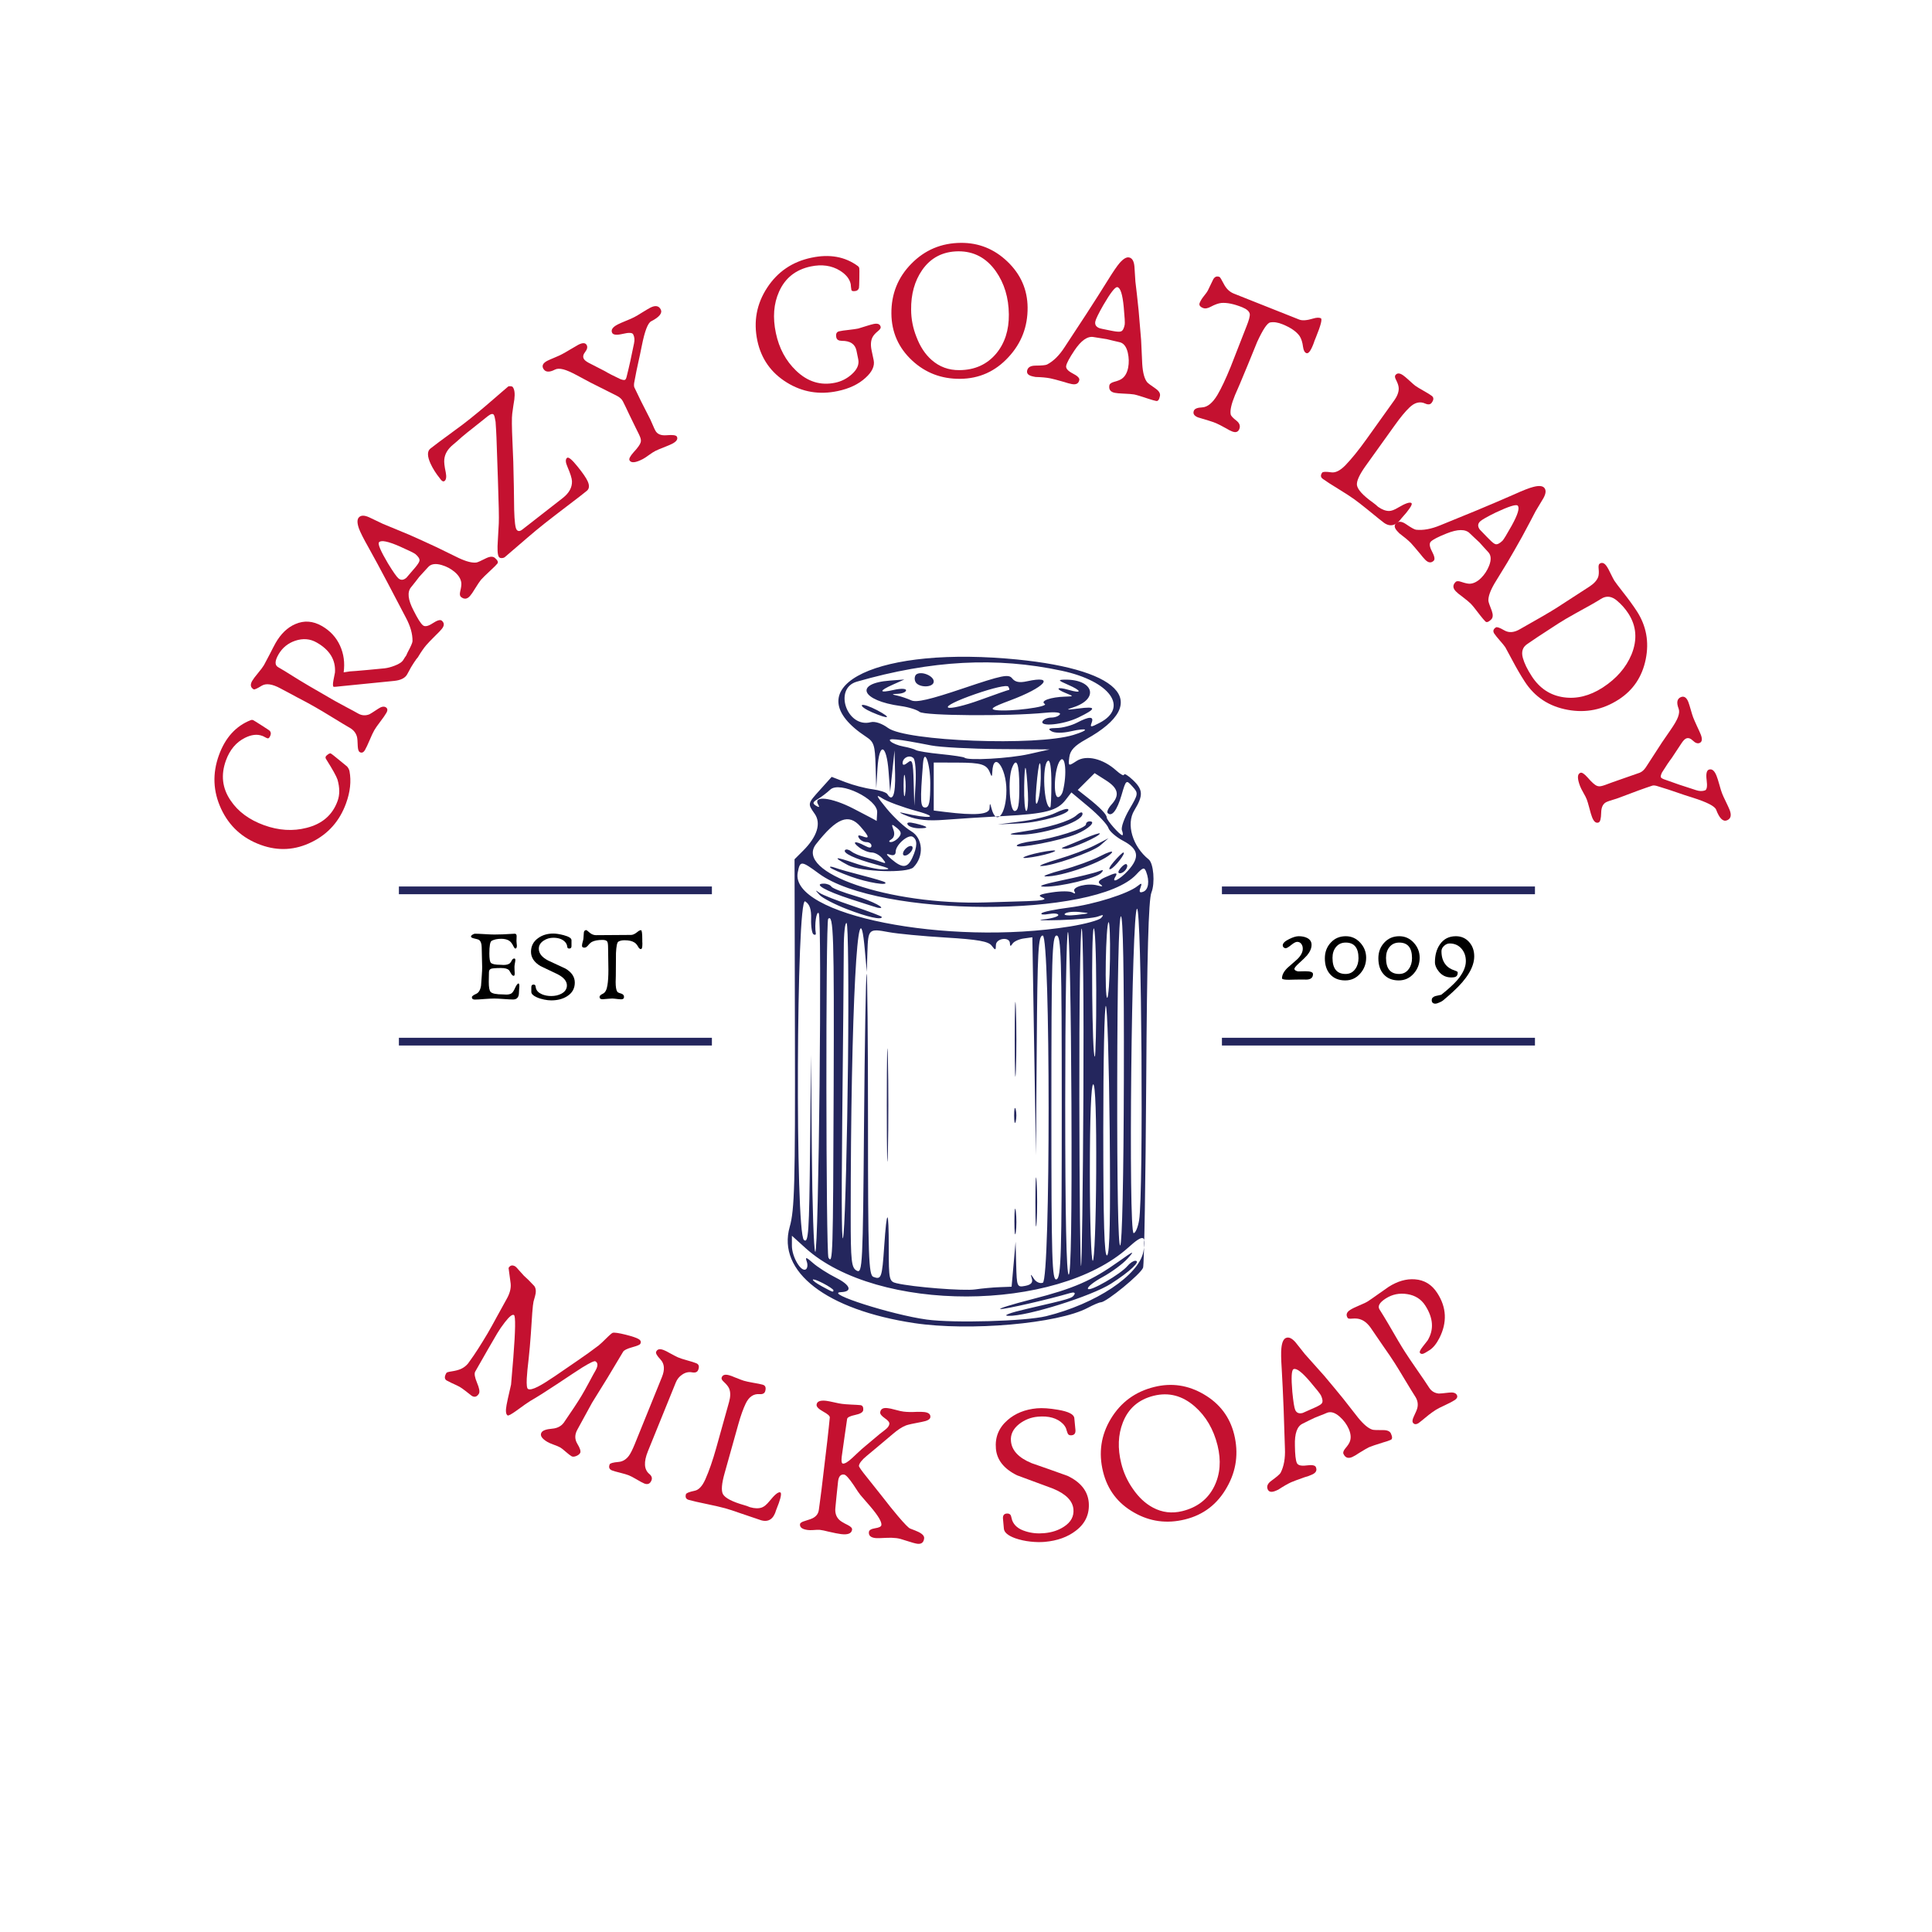 <svg version="1.0" preserveAspectRatio="xMidYMid meet" height="500" viewBox="0 0 375 375" zoomAndPan="magnify" width="500" xmlns:xlink="http://www.w3.org/1999/xlink" xmlns="http://www.w3.org/2000/svg"><defs><g></g></defs><rect fill-opacity="1" height="450" y="-37.5" fill="#ffffff" width="450" x="-37.5"></rect><rect fill-opacity="1" height="450" y="-37.5" fill="#ffffff" width="450" x="-37.5"></rect><path fill-rule="nonzero" fill-opacity="1" d="M 177.465 256.816 C 160.395 254.246 150.805 246.84 153.281 238.133 C 154.223 234.832 154.359 229.777 154.293 200.551 L 154.219 166.785 L 155.902 165.102 C 158.613 162.391 159.422 159.809 158.137 157.969 C 156.73 155.965 156.715 156.023 159.246 153.215 L 161.43 150.789 L 164.113 151.824 C 165.594 152.395 167.938 153.012 169.324 153.191 C 170.711 153.375 172.012 153.793 172.219 154.121 C 173.25 155.789 173.84 154.262 173.738 150.191 L 173.625 145.656 L 173.199 149.688 L 172.773 153.715 L 172.473 149.738 C 172.066 144.359 170.645 143.961 170.32 149.137 L 170.078 153.043 L 169.949 148.59 C 169.84 144.664 169.625 144.004 168.168 143.047 C 154.148 133.859 168.684 125.691 195.27 127.816 C 217.395 129.586 223.953 136.215 210.789 143.504 C 208.551 144.746 207.711 145.645 207.551 146.977 C 207.336 148.73 207.371 148.75 208.949 147.715 C 210.848 146.469 214.113 147.25 216.664 149.559 C 217.496 150.312 218.176 150.672 218.176 150.359 C 218.176 150.043 218.934 150.496 219.855 151.363 C 221.891 153.277 221.945 154.375 220.164 157.301 C 218.543 159.957 219.816 164.293 222.961 166.812 C 223.91 167.57 224.223 171.406 223.488 173.242 C 222.93 174.629 222.633 185.395 222.48 210.016 C 222.359 229.16 222.086 245.375 221.871 246.051 C 221.496 247.234 214.75 252.766 213.672 252.777 C 213.379 252.777 212.234 253.262 211.125 253.855 C 205.379 256.914 188.188 258.43 177.465 256.816 Z M 203.066 255.469 C 212.676 253.102 221.07 247.523 221.934 242.934 C 222.547 239.668 221.934 239.496 219.035 242.113 C 205.02 254.758 170.285 254.836 156.359 242.258 L 153.707 239.855 L 153.707 241.801 C 153.707 243.953 155.477 246.957 156.406 246.383 C 156.734 246.18 156.816 245.496 156.59 244.859 C 156.254 243.926 156.484 243.977 157.793 245.141 C 158.684 245.93 160.707 247.227 162.293 248.023 C 165.094 249.43 165.527 250.711 163.234 250.805 C 159.801 250.949 173.145 255.215 179.895 256.129 C 185.156 256.844 199.098 256.445 203.066 255.469 Z M 199.371 254.035 C 207.816 252.082 208.086 252 208.531 251.277 C 208.773 250.891 208.422 250.77 207.684 250.988 C 203.711 252.172 195.277 254.109 194.223 254.086 C 193.547 254.07 196.332 253.199 200.418 252.152 C 208.438 250.094 211.941 248.562 217.168 244.836 C 220.133 242.723 220.332 242.66 218.855 244.297 C 217.938 245.312 215.758 246.926 214.008 247.875 C 212.258 248.828 210.98 249.855 211.172 250.16 C 211.547 250.77 217.543 247.297 218.859 245.707 C 219.312 245.16 219.984 244.715 220.355 244.715 C 221.547 244.715 219.336 246.805 215.656 249.156 C 211.867 251.582 199.383 255.5 195.73 255.406 C 194.508 255.379 196 254.816 199.371 254.035 Z M 161.766 250.438 C 161.766 250.266 160.859 249.652 159.75 249.078 C 157.223 247.773 157.07 248.34 159.582 249.703 C 161.691 250.848 161.766 250.871 161.766 250.438 Z M 194 249.84 L 196.352 249.75 L 196.738 245.387 L 197.125 241.02 L 197.242 245.461 C 197.355 249.777 197.402 249.891 198.988 249.59 C 200.129 249.371 200.516 248.941 200.281 248.172 C 199.984 247.207 200.035 247.211 200.684 248.211 C 201.09 248.844 201.867 249.188 202.41 248.98 C 203.922 248.398 203.906 181.586 202.395 181.586 C 201.523 181.586 201.367 184.473 201.234 202.91 L 201.078 224.23 L 200.73 203.078 L 200.379 181.922 L 198.699 182.16 C 197.777 182.289 196.801 182.742 196.527 183.168 C 196.172 183.727 196.031 183.707 196.023 183.098 C 196.008 181.758 193.332 182.09 193.305 183.434 C 193.289 184.496 193.207 184.508 192.469 183.539 C 191.84 182.715 189.766 182.352 183.59 181.98 C 179.156 181.715 174.172 181.242 172.516 180.93 C 168.609 180.199 168.5 180.301 168.363 184.816 L 168.246 188.637 L 167.859 184.324 C 166.531 169.535 165.121 196.152 165.121 236.07 C 165.121 244.848 165.258 246.082 166.297 246.637 C 167.406 247.23 167.484 245.637 167.707 218.289 C 167.84 202.352 168.066 189.184 168.211 189.031 C 168.359 188.875 168.48 201.957 168.48 218.098 C 168.48 243.926 168.605 247.488 169.516 247.84 C 171.066 248.434 171.207 248.031 171.621 241.934 C 172.137 234.297 172.508 234.426 172.508 242.238 C 172.508 248.402 172.582 248.734 174.02 249.074 C 177.227 249.832 187.059 250.602 189.297 250.273 C 190.59 250.082 192.707 249.887 194 249.84 Z M 196.895 236.992 C 196.898 234.773 197.023 233.949 197.172 235.156 C 197.32 236.363 197.32 238.176 197.164 239.184 C 197.012 240.195 196.891 239.207 196.895 236.992 Z M 200.969 233.297 C 200.969 229.051 201.078 227.312 201.211 229.438 C 201.344 231.559 201.344 235.035 201.211 237.16 C 201.078 239.281 200.969 237.543 200.969 233.297 Z M 172.129 214.492 C 172.129 204.707 172.223 200.699 172.34 205.594 C 172.453 210.488 172.453 218.496 172.34 223.391 C 172.223 228.285 172.129 224.281 172.129 214.492 Z M 196.84 216.508 C 196.84 215.215 196.98 214.688 197.148 215.332 C 197.316 215.98 197.316 217.035 197.148 217.684 C 196.98 218.328 196.84 217.801 196.84 216.508 Z M 196.961 201.734 C 196.961 195.27 197.062 192.625 197.188 195.855 C 197.309 199.09 197.309 204.379 197.188 207.609 C 197.062 210.84 196.961 208.195 196.961 201.734 Z M 206.086 214.758 C 206.086 185.719 205.961 181.586 205.082 181.586 C 204.199 181.586 204.074 185.762 204.074 215.145 C 204.074 244.695 204.191 248.656 205.082 248.316 C 205.957 247.98 206.086 243.625 206.086 214.758 Z M 207.965 214.156 C 207.887 195.875 207.582 180.914 207.289 180.914 C 206.996 180.914 206.758 195.875 206.758 214.156 C 206.758 235.988 206.992 247.398 207.434 247.398 C 207.879 247.398 208.059 236.086 207.965 214.156 Z M 210.285 212.641 C 210.379 194.82 210.227 180.242 209.949 180.242 C 209.672 180.242 209.469 195.129 209.5 213.316 C 209.527 231.508 209.68 246.09 209.836 245.715 C 209.992 245.344 210.195 230.457 210.285 212.641 Z M 164.598 206.23 C 164.75 191.527 164.629 179.348 164.328 179.16 C 164.027 178.973 163.777 181.18 163.777 184.066 C 163.773 186.949 163.641 202.004 163.477 217.516 C 163.293 235.34 163.391 243.375 163.75 239.34 C 164.062 235.832 164.441 220.934 164.598 206.23 Z M 161.812 211.59 C 161.922 181.672 161.785 177.312 160.75 178.348 C 160.25 178.848 160.305 243.309 160.805 244.121 C 161.645 245.48 161.695 243.855 161.812 211.594 Z M 212.77 227.59 C 212.824 216.812 212.613 210.465 212.199 210.465 C 211.789 210.465 211.543 216.875 211.539 227.59 C 211.539 237.008 211.797 244.715 212.109 244.715 C 212.426 244.715 212.719 237.008 212.77 227.59 Z M 215.391 219.383 C 215.258 206.281 214.926 195.422 214.648 195.25 C 214.371 195.078 214.145 206.004 214.145 219.531 C 214.145 237.258 214.352 243.996 214.887 243.664 C 215.41 243.344 215.555 236.234 215.391 219.383 Z M 158.918 177.254 C 158.477 176.707 158.059 179.508 158.344 181.133 C 158.395 181.438 158.195 181.535 157.898 181.352 C 157.605 181.172 157.395 179.828 157.438 178.375 C 157.492 176.477 157.164 175.512 156.281 174.957 C 154.562 173.887 154.328 239.254 156.043 240.676 C 156.922 241.402 157.062 239.281 157.23 223.129 L 157.422 204.758 L 157.578 223.617 C 157.664 233.988 157.961 242.703 158.238 242.98 C 158.902 243.648 159.586 178.078 158.918 177.254 Z M 218.141 209.398 C 218.191 188.727 217.984 177.598 217.559 177.859 C 217.148 178.113 216.883 190.164 216.852 210.195 C 216.82 229.945 217.039 241.98 217.43 241.738 C 217.809 241.504 218.094 228.504 218.141 209.398 Z M 221.102 236.824 C 221.969 231.59 221.594 176.082 220.695 176.383 C 219.641 176.734 218.988 239.344 220.039 239.344 C 220.395 239.344 220.875 238.211 221.102 236.824 Z M 212.781 192.164 C 212.77 185.055 212.543 179.691 212.277 180.242 C 211.766 181.312 211.977 205.094 212.496 205.094 C 212.664 205.094 212.793 199.273 212.781 192.164 Z M 215.445 186.141 C 215.508 182 215.383 178.785 215.164 179 C 214.629 179.539 214.379 193.676 214.906 193.676 C 215.141 193.676 215.383 190.285 215.445 186.141 Z M 207.68 179.828 C 210.602 179.359 213.328 178.613 213.738 178.168 C 214.309 177.551 214.168 177.484 213.141 177.887 C 212.398 178.18 209.074 178.492 205.754 178.586 C 202.43 178.68 200.992 178.621 202.562 178.453 C 204.133 178.289 205.418 177.91 205.418 177.613 C 205.418 177.316 204.586 177.223 203.57 177.406 C 202.555 177.59 201.926 177.523 202.172 177.258 C 202.418 176.992 204.812 176.5 207.496 176.16 C 212.348 175.551 218.957 173.473 220.812 171.969 C 221.605 171.324 221.707 171.391 221.359 172.32 C 221.055 173.133 221.207 173.352 221.902 173.086 C 222.926 172.695 223.164 171.027 222.465 169.203 C 222.113 168.285 221.832 168.359 220.566 169.727 C 212.703 178.215 170.562 178.102 158.953 169.562 C 155.504 167.023 155.297 167.012 154.844 169.332 C 153.234 177.59 183.77 183.656 207.68 179.828 Z M 164.449 176.488 C 162.051 175.566 159.633 174.312 159.078 173.703 C 158.184 172.719 158.184 172.672 159.078 173.309 C 159.633 173.699 162.578 174.859 165.625 175.883 C 168.672 176.906 171.164 177.855 171.164 177.988 C 171.164 178.621 168.406 178.008 164.449 176.488 Z M 165.199 174.547 C 160.211 172.934 157.734 171.512 159.91 171.512 C 160.516 171.512 161.176 171.777 161.375 172.098 C 161.574 172.418 163.707 173.246 166.113 173.938 C 169.281 174.844 172.535 176.578 170.328 176.184 C 170.234 176.168 167.926 175.434 165.199 174.547 Z M 209.527 177.023 C 208.281 176.895 207.004 177.043 206.691 177.355 C 206.379 177.668 207.398 177.773 208.961 177.59 C 211.727 177.262 211.738 177.25 209.527 177.023 Z M 199.371 174.914 C 202.355 174.82 203.312 174.605 202.395 174.234 C 201.324 173.805 201.691 173.594 204.191 173.207 C 205.922 172.938 207.707 172.949 208.16 173.227 C 208.656 173.535 208.809 173.457 208.547 173.031 C 207.992 172.137 211.102 171.328 213.027 171.867 C 213.984 172.133 214.188 172.066 213.625 171.676 C 212.984 171.23 213.211 170.871 214.496 170.285 C 216.609 169.324 217.035 169.297 216.496 170.172 C 215.625 171.578 217.328 170.758 218.938 168.996 C 221.277 166.422 221.02 164.793 218.016 163.207 C 216.637 162.48 215.336 161.348 215.129 160.688 C 214.918 160.031 213.223 158.215 211.352 156.648 L 207.957 153.809 L 206.855 155.238 C 205.219 157.363 202.98 157.953 194.91 158.387 C 190.902 158.605 185.656 158.938 183.254 159.129 C 180.195 159.371 178.086 159.16 176.203 158.43 C 174.723 157.852 174.27 157.559 175.195 157.777 C 180.434 159 182.66 158.719 177.934 157.43 C 175.191 156.68 172.188 155.57 171.258 154.965 C 169.895 154.07 170.055 154.445 172.098 156.941 C 173.488 158.637 175.633 160.621 176.867 161.348 C 179.176 162.711 179.387 166.246 177.289 168.348 C 176.102 169.531 167.082 169.238 164.617 167.934 C 161.496 166.281 161.914 166.168 165.961 167.566 C 167.898 168.234 170.391 168.773 171.5 168.762 C 173.055 168.742 172.699 168.52 169.953 167.781 C 165.922 166.695 163.48 165.543 164.039 164.984 C 164.246 164.777 164.801 164.91 165.273 165.281 C 165.742 165.652 166.93 166.148 167.914 166.383 C 168.895 166.617 170.254 167.016 170.934 167.27 C 172.023 167.68 172.062 167.602 171.25 166.602 C 170.742 165.98 169.82 165.469 169.195 165.469 C 168.574 165.469 167.477 165.027 166.762 164.484 C 165.25 163.344 165.945 163.129 167.852 164.148 C 168.746 164.629 169.148 164.629 169.148 164.148 C 169.148 163.766 168.715 163.453 168.184 163.453 C 167.648 163.453 166.996 163.102 166.73 162.668 C 166.402 162.141 166.609 162.023 167.359 162.312 C 168.848 162.883 168.77 162.457 167.016 160.438 C 164.734 157.816 162.402 158.738 158.398 163.84 C 154.074 169.352 172.594 175.723 191.312 175.16 C 193.344 175.098 196.969 174.988 199.371 174.914 Z M 206.086 170.879 C 209.227 170.227 212.398 169.453 213.141 169.16 C 214.168 168.754 214.309 168.82 213.738 169.438 C 212.797 170.461 205.828 172.148 202.73 172.102 C 201.207 172.078 202.395 171.648 206.086 170.879 Z M 165.195 170.164 C 163.203 169.445 161.391 168.652 161.164 168.402 C 160.941 168.148 161.359 168.164 162.102 168.434 C 162.84 168.707 165.258 169.391 167.473 169.957 C 169.688 170.523 171.629 171.105 171.781 171.25 C 172.574 171.996 168.355 171.301 165.195 170.164 Z M 206.234 168.848 C 208.715 168.184 211.984 166.996 213.5 166.207 C 215.02 165.414 216.066 165.078 215.832 165.461 C 214.828 167.082 205.938 170.273 202.867 170.109 C 202.238 170.078 203.754 169.508 206.234 168.848 Z M 217.52 168.477 C 217.984 167.914 218.508 167.59 218.676 167.758 C 219.141 168.227 218.195 169.5 217.383 169.5 C 216.938 169.5 216.988 169.113 217.52 168.477 Z M 216.219 167.227 C 217.059 166.258 217.879 165.469 218.043 165.469 C 218.648 165.469 216.352 168.43 215.539 168.699 C 215.074 168.855 215.379 168.191 216.219 167.227 Z M 205.418 166.746 C 207.816 166.043 210.992 164.844 212.469 164.086 L 215.152 162.707 L 213.582 164.078 C 212.066 165.398 203.91 168.223 201.984 168.094 C 201.473 168.059 203.016 167.453 205.418 166.746 Z M 199.035 166.227 C 199.773 165.914 201.59 165.473 203.066 165.238 C 204.77 164.973 205.262 165.027 204.41 165.387 C 203.672 165.695 201.855 166.141 200.379 166.371 C 198.676 166.637 198.184 166.586 199.035 166.227 Z M 197.359 164.141 C 197.359 163.867 198.793 163.469 200.547 163.254 C 204.477 162.773 210.789 160.766 210.789 159.996 C 210.789 159.68 211.109 159.426 211.5 159.426 C 212.84 159.426 211.297 160.906 208.918 161.898 C 205.93 163.148 197.355 164.812 197.355 164.141 Z M 206.758 164.305 C 207.312 164.094 209.051 163.371 210.621 162.703 C 212.191 162.035 213.477 161.621 213.477 161.785 C 213.477 162.316 207.879 164.801 206.801 164.746 C 205.895 164.699 205.891 164.641 206.758 164.305 Z M 198.363 161.438 C 203.473 160.672 207.637 159.414 208.941 158.25 C 209.645 157.625 210.117 157.508 210.117 157.961 C 210.117 159.633 201.891 162.211 197.156 162.027 C 195.555 161.965 195.863 161.816 198.363 161.438 Z M 176.188 160.07 C 175.902 159.613 176.41 159.527 177.656 159.828 C 180.23 160.445 180.473 160.77 178.367 160.77 C 177.406 160.77 176.422 160.453 176.188 160.07 Z M 198.18 159.445 C 200.664 159.129 203.66 158.387 204.836 157.801 C 206.016 157.215 207.125 156.883 207.309 157.062 C 208.074 157.832 202.055 159.613 198.027 159.812 L 193.664 160.023 Z M 177.102 166.445 C 178.07 164.316 178.094 162.992 177.168 162.422 C 176.281 161.871 173.852 163.988 173.852 165.309 C 173.852 165.945 173.445 166.145 172.676 165.875 C 171.871 165.594 172 165.887 173.086 166.812 C 175.191 168.594 176.164 168.508 177.102 166.445 Z M 175.32 165.426 C 175.484 164.941 176.012 164.414 176.496 164.254 C 177 164.086 177.254 164.336 177.086 164.84 C 176.922 165.324 176.395 165.852 175.91 166.016 C 175.406 166.184 175.152 165.93 175.32 165.426 Z M 174.449 162.535 C 175.035 161.832 174.945 161.402 174.07 160.691 C 173.059 159.867 172.984 159.906 173.414 161.051 C 173.711 161.84 173.562 162.551 173.035 162.887 C 172.488 163.234 172.453 163.438 172.93 163.445 C 173.348 163.449 174.031 163.043 174.449 162.535 Z M 217.766 161.148 C 217.562 160.621 218.211 158.793 219.207 157.094 C 220.969 154.086 220.988 153.961 219.797 152.648 C 218.59 151.312 218.562 151.332 217.691 154.32 C 216.832 157.277 215.801 158.617 215 157.816 C 214.781 157.598 215.105 156.863 215.719 156.188 C 217.383 154.348 217.078 152.996 214.648 151.453 L 212.469 150.066 L 210.832 151.695 L 209.195 153.328 L 211.004 154.75 C 213.461 156.68 214.816 158.078 214.816 158.676 C 214.816 159.211 217.371 162.113 217.844 162.113 C 218.004 162.113 217.969 161.68 217.766 161.148 Z M 170.258 157.684 C 170.406 155.121 162.984 151.523 161.148 153.27 C 160.496 153.883 159.406 154.711 158.723 155.109 C 157.73 155.68 157.664 155.941 158.383 156.387 C 158.965 156.75 159.125 156.691 158.836 156.219 C 157.676 154.344 161.352 154.738 165.641 156.949 C 168.125 158.227 170.16 159.309 170.16 159.348 C 170.16 159.391 170.203 158.641 170.258 157.684 Z M 192.062 156.906 C 192.137 155.789 192.156 155.789 192.449 156.906 C 193.375 160.461 195.344 158.066 195.344 153.383 C 195.344 148.918 192.793 145.637 192.602 149.855 C 192.562 150.793 192.473 150.824 192.168 150.023 C 191.531 148.352 190.508 148.031 185.773 148.02 L 181.238 148.008 L 181.238 157.324 L 183.422 157.598 C 189.285 158.324 191.984 158.109 192.062 156.906 Z M 197.852 152.711 C 197.844 148.207 197.293 146.805 196.422 149.07 C 195.586 151.246 195.969 157.41 196.938 157.41 C 197.633 157.41 197.859 156.254 197.852 152.711 Z M 199.516 153.887 C 199.188 147.973 198.887 147.414 198.793 152.543 C 198.742 155.219 198.926 157.41 199.203 157.41 C 199.48 157.41 199.621 155.824 199.516 153.887 Z M 180.566 152.039 C 180.566 148.195 179.41 145.02 179.156 148.176 C 178.574 155.516 178.637 156.738 179.578 156.738 C 180.355 156.738 180.566 155.727 180.566 152.039 Z M 202.012 151.086 C 202.074 146.535 201.605 147.434 201.16 152.711 C 200.93 155.457 201.012 156.578 201.379 155.73 C 201.699 154.992 201.984 152.902 202.012 151.086 Z M 204.074 152 C 204.074 149.008 203.824 147.41 203.402 147.672 C 202.195 148.418 202.605 156.738 203.848 156.738 C 203.973 156.738 204.074 154.605 204.074 152 Z M 177.305 147.16 C 176.566 146.426 175.195 147.055 175.195 148.129 C 175.195 148.582 175.566 148.535 176.203 148.008 C 177.078 147.281 177.227 147.77 177.34 151.789 L 177.469 156.402 L 177.711 152.105 C 177.844 149.742 177.66 147.52 177.305 147.16 Z M 175.676 150.871 C 175.523 149.852 175.391 150.527 175.387 152.375 C 175.383 154.219 175.508 155.055 175.668 154.23 C 175.828 153.402 175.832 151.895 175.676 150.871 Z M 206.301 153.551 C 207.152 150.238 206.789 146.293 205.754 147.633 C 204.656 149.051 204.352 154.723 205.371 154.723 C 205.715 154.723 206.133 154.195 206.301 153.551 Z M 199.707 146.367 L 203.738 145.461 L 193.863 145.391 C 188.434 145.352 182.539 145.039 180.77 144.695 C 173.992 143.375 172.156 143.188 172.844 143.887 C 173.215 144.262 174.344 144.719 175.352 144.898 C 176.363 145.082 177.449 145.391 177.773 145.59 C 178.094 145.789 180.289 146.145 182.652 146.375 C 185.016 146.609 187.074 146.922 187.227 147.07 C 187.855 147.672 195.949 147.219 199.707 146.367 Z M 208.332 142.656 C 211.617 141.652 211.246 141.18 207.781 141.961 C 206.227 142.312 204.723 142.305 204.109 141.945 C 203.316 141.48 203.547 141.328 205.078 141.309 C 206.188 141.297 207.961 140.832 209.02 140.281 C 211.465 139.004 212.379 139.008 211.887 140.293 C 211.539 141.195 211.711 141.199 213.41 140.316 C 219.184 137.332 215.469 132.203 206.082 130.191 C 193.398 127.477 180.797 128.148 166.297 132.316 C 161.715 133.633 164.406 141.383 169.023 140.176 C 169.824 139.969 171.188 140.422 172.363 141.293 C 175.871 143.883 201.188 144.844 208.332 142.656 Z M 202.395 139.949 C 202.621 139.582 203.379 139.277 204.074 139.277 C 204.77 139.277 205.512 138.996 205.723 138.652 C 205.953 138.281 204.797 138.156 202.91 138.348 C 195.84 139.051 179.43 138.938 178.488 138.176 C 177.969 137.754 176.328 137.246 174.844 137.043 C 167.16 135.996 165.719 132.633 172.727 132.102 L 175.531 131.891 L 173.348 132.867 C 170.504 134.137 170.574 134.57 173.516 133.906 C 174.848 133.605 175.867 133.637 175.867 133.977 C 175.867 134.309 175.188 134.613 174.355 134.656 C 173.008 134.723 172.988 134.766 174.188 135.023 C 174.926 135.188 176.137 135.598 176.875 135.938 C 177.871 136.398 180.477 135.797 186.945 133.613 C 194.574 131.039 195.777 130.797 196.469 131.68 C 197.027 132.391 197.863 132.559 199.309 132.242 C 204.996 130.992 202.844 133.426 196.012 135.969 C 192.617 137.234 192.012 137.648 193.293 137.828 C 195.871 138.195 203.707 137.199 202.773 136.621 C 201.84 136.043 203.938 135.301 206.758 135.215 C 208.43 135.164 208.43 135.16 206.926 134.555 C 204.73 133.672 205.074 133.23 207.43 133.906 C 210.098 134.672 210 134.082 207.262 132.891 C 205.387 132.078 205.297 131.941 206.625 131.918 C 212.25 131.82 213.449 135.637 208.312 137.297 C 206.777 137.793 206.961 137.836 209.277 137.527 C 212.879 137.047 212.891 137.535 209.316 139.262 C 206.395 140.676 201.652 141.145 202.391 139.949 Z M 195.848 133.906 C 195.98 133.906 195.914 133.617 195.699 133.27 C 195.473 132.902 192.746 133.523 189.266 134.734 C 185.711 135.969 183.559 137.039 184.035 137.332 C 184.48 137.605 187.262 136.949 190.223 135.867 C 193.18 134.789 195.711 133.906 195.848 133.906 Z M 169.215 138.234 C 167.961 137.688 167.102 137.074 167.305 136.867 C 167.512 136.664 168.844 137.109 170.262 137.855 C 173.258 139.438 172.562 139.688 169.215 138.234 Z M 177.645 132.25 C 177.438 131.707 177.559 131.082 177.914 130.863 C 178.938 130.23 181.238 131.207 181.238 132.273 C 181.238 133.551 178.137 133.531 177.645 132.25 Z M 177.645 132.25" fill="#24265d"></path><path stroke-miterlimit="4" stroke-opacity="1" stroke-width="2" stroke="#24265d" d="M -0.002 1 L 81.009 1" stroke-linejoin="miter" fill="none" transform="matrix(0.75, 0, -0, 0.75, 237.177, 172.067)" stroke-linecap="butt"></path><path stroke-miterlimit="4" stroke-opacity="1" stroke-width="2" stroke="#24265d" d="M -0.002 1 L 81.009 1" stroke-linejoin="miter" fill="none" transform="matrix(0.75, 0, -0, 0.75, 237.177, 201.433)" stroke-linecap="butt"></path><g fill-opacity="1" fill="#000000"><g transform="translate(247.649, 190.125)"><g><path d="M 7.203 -1.062 C 7.203 -0.344 6.75 0.016 5.844 0.016 C 5.75 0.016 5.602 0.008 5.406 0 C 5.219 0 5.078 0 4.984 0 C 4.711 0 4.301 0.004 3.75 0.016 C 3.195 0.035 2.785 0.047 2.516 0.047 C 1.629 0.047 1.188 -0.047 1.188 -0.234 C 1.188 -0.891 1.535 -1.562 2.234 -2.25 C 2.879 -2.82 3.531 -3.395 4.188 -3.969 C 4.875 -4.656 5.219 -5.328 5.219 -5.984 C 5.219 -6.348 5.129 -6.648 4.953 -6.891 C 4.754 -7.172 4.477 -7.312 4.125 -7.312 C 3.852 -7.312 3.461 -7.102 2.953 -6.688 C 2.453 -6.281 2.102 -6.078 1.906 -6.078 C 1.758 -6.078 1.625 -6.129 1.5 -6.234 C 1.383 -6.348 1.328 -6.477 1.328 -6.625 C 1.328 -7.039 1.75 -7.453 2.594 -7.859 C 3.332 -8.223 3.941 -8.406 4.422 -8.406 C 5.078 -8.406 5.629 -8.289 6.078 -8.062 C 6.641 -7.77 6.922 -7.328 6.922 -6.734 C 6.922 -6.078 6.633 -5.398 6.062 -4.703 C 5.789 -4.379 5.254 -3.859 4.453 -3.141 C 3.879 -2.617 3.594 -2.258 3.594 -2.062 C 3.594 -1.926 3.695 -1.805 3.906 -1.703 C 4.082 -1.617 4.242 -1.578 4.391 -1.578 C 4.547 -1.578 4.77 -1.582 5.062 -1.594 C 5.363 -1.602 5.586 -1.609 5.734 -1.609 C 6.711 -1.609 7.203 -1.426 7.203 -1.062 Z M 7.203 -1.062"></path></g></g></g><g fill-opacity="1" fill="#000000"><g transform="translate(255.966, 190.125)"><g><path d="M 9.203 -4.234 C 9.203 -3.055 8.82 -2.035 8.062 -1.172 C 7.281 -0.273 6.305 0.172 5.141 0.172 C 3.879 0.172 2.895 -0.234 2.188 -1.047 C 1.52 -1.805 1.188 -2.832 1.188 -4.125 C 1.188 -5.32 1.566 -6.332 2.328 -7.156 C 3.086 -7.988 4.062 -8.406 5.25 -8.406 C 6.352 -8.406 7.289 -7.984 8.062 -7.141 C 8.82 -6.316 9.203 -5.348 9.203 -4.234 Z M 7.719 -4.141 C 7.719 -6.16 6.891 -7.172 5.234 -7.172 C 4.422 -7.172 3.781 -6.867 3.312 -6.266 C 2.883 -5.723 2.672 -5.035 2.672 -4.203 C 2.672 -2.117 3.52 -1.078 5.219 -1.078 C 6.008 -1.078 6.633 -1.398 7.094 -2.047 C 7.508 -2.617 7.719 -3.316 7.719 -4.141 Z M 7.719 -4.141"></path></g></g></g><g fill-opacity="1" fill="#000000"><g transform="translate(266.353, 190.125)"><g><path d="M 9.203 -4.234 C 9.203 -3.055 8.82 -2.035 8.062 -1.172 C 7.281 -0.273 6.305 0.172 5.141 0.172 C 3.879 0.172 2.895 -0.234 2.188 -1.047 C 1.52 -1.805 1.188 -2.832 1.188 -4.125 C 1.188 -5.32 1.566 -6.332 2.328 -7.156 C 3.086 -7.988 4.062 -8.406 5.25 -8.406 C 6.352 -8.406 7.289 -7.984 8.062 -7.141 C 8.82 -6.316 9.203 -5.348 9.203 -4.234 Z M 7.719 -4.141 C 7.719 -6.16 6.891 -7.172 5.234 -7.172 C 4.422 -7.172 3.781 -6.867 3.312 -6.266 C 2.883 -5.723 2.672 -5.035 2.672 -4.203 C 2.672 -2.117 3.52 -1.078 5.219 -1.078 C 6.008 -1.078 6.633 -1.398 7.094 -2.047 C 7.508 -2.617 7.719 -3.316 7.719 -4.141 Z M 7.719 -4.141"></path></g></g></g><g fill-opacity="1" fill="#000000"><g transform="translate(276.74, 190.125)"><g><path d="M 9.406 -4.5 C 9.406 -2.426 8.035 -0.141 5.297 2.359 C 4.773 2.848 4.113 3.426 3.312 4.094 C 3.176 4.207 2.941 4.332 2.609 4.469 C 2.285 4.613 2.047 4.688 1.891 4.688 C 1.398 4.688 1.156 4.453 1.156 3.984 C 1.156 3.629 1.383 3.375 1.844 3.219 C 2.227 3.133 2.617 3.047 3.016 2.953 C 4.398 1.848 5.43 0.906 6.109 0.125 C 7.223 -1.188 7.781 -2.414 7.781 -3.562 C 7.781 -4.531 7.5 -5.336 6.938 -5.984 C 6.352 -6.66 5.582 -7 4.625 -7 C 4.25 -7 3.891 -6.844 3.547 -6.531 C 3.211 -6.219 3.047 -5.875 3.047 -5.5 C 3.047 -4.477 3.289 -3.641 3.781 -2.984 C 4.219 -2.398 4.848 -1.984 5.672 -1.734 C 5.754 -1.703 5.879 -1.648 6.047 -1.578 C 6.148 -1.516 6.203 -1.441 6.203 -1.359 C 6.203 -0.961 6.082 -0.695 5.844 -0.562 C 5.676 -0.457 5.375 -0.406 4.938 -0.406 C 3.938 -0.406 3.129 -0.797 2.516 -1.578 C 2.023 -2.18 1.781 -2.773 1.781 -3.359 C 1.781 -4.742 2.102 -5.898 2.75 -6.828 C 3.477 -7.879 4.508 -8.406 5.844 -8.406 C 6.906 -8.406 7.773 -8.016 8.453 -7.234 C 9.086 -6.504 9.406 -5.594 9.406 -4.5 Z M 9.406 -4.5"></path></g></g></g><g fill-opacity="1" fill="#c41130"><g transform="translate(84.338, 266.404)"><g><path d="M 28.266 15.625 C 28.117 15.875 27.859 16.07 27.484 16.219 C 27.109 16.363 26.812 16.375 26.594 16.25 C 26.332 16.094 25.969 15.812 25.5 15.406 C 25.039 15 24.676 14.711 24.406 14.547 C 24.145 14.398 23.727 14.223 23.156 14.016 C 22.582 13.805 22.164 13.625 21.906 13.469 C 20.812 12.82 20.43 12.211 20.766 11.641 C 21.004 11.242 21.688 11 22.812 10.906 C 23.938 10.82 24.766 10.332 25.297 9.438 C 25.328 9.375 25.914 8.504 27.062 6.828 C 27.758 5.773 28.258 4.988 28.562 4.469 C 28.938 3.844 29.395 3.023 29.938 2.016 C 30.613 0.742 31.062 -0.07 31.281 -0.438 C 31.75 -1.301 31.734 -1.879 31.234 -2.172 C 31.023 -2.297 30.172 -1.895 28.672 -0.969 C 27.941 -0.508 26.312 0.562 23.781 2.25 C 21.688 3.645 19.953 4.738 18.578 5.531 C 18.234 5.727 17.348 6.348 15.922 7.391 C 14.922 8.109 14.344 8.422 14.188 8.328 C 13.844 8.117 13.773 7.445 13.984 6.312 C 14.023 6.008 14.316 4.688 14.859 2.344 L 15.297 -2.891 C 15.711 -8.211 15.754 -10.969 15.422 -11.156 C 15.109 -11.344 14.516 -10.867 13.641 -9.734 C 13.066 -8.992 12.578 -8.281 12.172 -7.594 C 11.234 -6.008 9.805 -3.531 7.891 -0.156 C 7.691 0.219 7.812 0.93 8.25 1.984 C 8.695 3.035 8.82 3.738 8.625 4.094 C 8.25 4.719 7.785 4.863 7.234 4.531 C 7.191 4.508 6.766 4.176 5.953 3.531 C 5.535 3.207 5.188 2.961 4.906 2.797 C 4.656 2.648 4.125 2.395 3.312 2.031 C 2.844 1.801 2.523 1.641 2.359 1.547 C 1.91 1.273 1.895 0.785 2.312 0.078 C 2.383 -0.035 2.719 -0.133 3.312 -0.219 C 4.062 -0.332 4.66 -0.488 5.109 -0.688 C 5.848 -1.02 6.438 -1.547 6.875 -2.266 C 7.801 -3.523 8.941 -5.297 10.297 -7.578 C 10.785 -8.41 11.398 -9.516 12.141 -10.891 C 13.098 -12.629 13.711 -13.742 13.984 -14.234 C 14.609 -15.316 14.875 -16.328 14.781 -17.266 C 14.781 -17.266 14.645 -18.273 14.375 -20.297 C 14.688 -20.828 15.129 -20.922 15.703 -20.578 C 15.785 -20.535 16.039 -20.266 16.469 -19.766 L 17.359 -18.781 C 17.859 -18.352 18.531 -17.688 19.375 -16.781 C 19.625 -16.438 19.711 -15.977 19.641 -15.406 C 19.609 -15.156 19.469 -14.609 19.219 -13.766 C 19.145 -13.461 19.062 -12.723 18.969 -11.547 C 18.914 -10.648 18.828 -9.316 18.703 -7.547 C 18.578 -5.773 18.441 -4.223 18.297 -2.891 C 18.078 -1.035 17.945 0.316 17.906 1.172 C 17.852 2.391 17.93 3.062 18.141 3.188 C 18.473 3.383 19.125 3.234 20.094 2.734 C 20.852 2.348 21.93 1.68 23.328 0.734 L 27.656 -2.234 C 29.332 -3.379 30.738 -4.391 31.875 -5.266 C 32.094 -5.422 32.727 -6.02 33.781 -7.062 C 34.164 -7.426 34.43 -7.641 34.578 -7.703 C 34.91 -7.797 35.75 -7.676 37.094 -7.344 C 38.375 -7.02 39.211 -6.738 39.609 -6.5 C 40.047 -6.238 40.148 -5.914 39.922 -5.531 C 39.828 -5.375 39.297 -5.16 38.328 -4.891 C 37.359 -4.617 36.785 -4.332 36.609 -4.031 C 35.691 -2.488 34.68 -0.801 33.578 1.031 C 31.566 4.281 30.566 5.895 30.578 5.875 L 27.75 11.047 C 27.195 12.023 27.188 12.953 27.719 13.828 C 28.258 14.711 28.441 15.312 28.266 15.625 Z M 28.266 15.625"></path></g></g></g><g fill-opacity="1" fill="#c41130"><g transform="translate(115.323, 283.777)"><g><path d="M 20.188 -17.859 C 20.02 -17.441 19.625 -17.289 19 -17.406 C 18.332 -17.531 17.695 -17.383 17.094 -16.969 C 16.52 -16.594 16.102 -16.078 15.844 -15.422 L 10.438 -2.094 C 9.594 -0.008 9.68 1.457 10.703 2.312 C 11.172 2.695 11.312 3.117 11.125 3.578 C 10.852 4.234 10.391 4.43 9.734 4.172 C 9.379 4.023 8.875 3.754 8.219 3.359 C 7.562 2.973 7.062 2.711 6.719 2.578 C 6.375 2.441 5.832 2.281 5.094 2.094 C 4.352 1.914 3.805 1.758 3.453 1.625 C 2.93 1.406 2.785 1.016 3.016 0.453 C 3.109 0.234 3.68 0.078 4.734 -0.016 C 5.523 -0.078 6.195 -0.477 6.75 -1.219 C 7.07 -1.656 7.457 -2.426 7.906 -3.531 L 13.156 -16.484 C 13.75 -17.941 13.656 -19.082 12.875 -19.906 C 12.195 -20.625 11.914 -21.117 12.031 -21.391 C 12.25 -21.922 12.75 -22.031 13.531 -21.719 C 13.895 -21.57 14.238 -21.398 14.562 -21.203 C 15.539 -20.672 16.113 -20.375 16.281 -20.312 C 16.664 -20.145 17.254 -19.953 18.047 -19.734 C 18.848 -19.516 19.441 -19.328 19.828 -19.172 C 20.336 -18.961 20.457 -18.523 20.188 -17.859 Z M 20.188 -17.859"></path></g></g></g><g fill-opacity="1" fill="#c41130"><g transform="translate(130.28, 289.957)"><g><path d="M 21.172 0.891 C 21.098 1.148 21.004 1.445 20.891 1.781 L 20.375 3.125 C 19.883 4.875 18.91 5.539 17.453 5.125 C 17.191 5.051 15.867 4.602 13.484 3.781 C 12.18 3.32 11.176 2.992 10.469 2.797 C 9.707 2.586 8.535 2.316 6.953 1.984 C 5.367 1.66 4.188 1.391 3.406 1.172 C 2.875 1.023 2.691 0.66 2.859 0.078 C 2.922 -0.148 3.473 -0.375 4.516 -0.594 C 5.328 -0.738 6.031 -1.477 6.625 -2.812 C 7.352 -4.445 8.055 -6.473 8.734 -8.891 L 11.234 -17.844 C 11.523 -18.883 11.531 -19.75 11.25 -20.438 C 11.082 -20.82 10.754 -21.238 10.266 -21.688 C 9.879 -22.031 9.719 -22.312 9.781 -22.531 C 9.938 -23.082 10.414 -23.25 11.219 -23.031 C 11.594 -22.926 11.945 -22.797 12.281 -22.641 C 13.332 -22.223 13.941 -21.992 14.109 -21.953 C 14.504 -21.836 15.109 -21.707 15.922 -21.562 C 16.742 -21.426 17.359 -21.301 17.766 -21.188 C 18.285 -21.039 18.445 -20.625 18.25 -19.938 C 18.125 -19.5 17.75 -19.305 17.125 -19.359 C 15.988 -19.441 15.109 -18.848 14.484 -17.578 C 13.984 -16.547 13.492 -15.176 13.016 -13.469 L 10.359 -3.984 C 9.797 -1.992 9.688 -0.656 10.031 0.031 C 10.457 0.812 11.848 1.535 14.203 2.203 C 14.336 2.234 14.531 2.297 14.781 2.391 C 15.039 2.484 15.219 2.551 15.312 2.594 C 16.219 2.852 16.984 2.867 17.609 2.641 C 18.035 2.492 18.523 2.082 19.078 1.406 C 20.078 0.164 20.766 -0.398 21.141 -0.297 C 21.359 -0.234 21.367 0.16 21.172 0.891 Z M 21.172 0.891"></path></g></g></g><g fill-opacity="1" fill="#c41130"><g transform="translate(152.64, 296.379)"><g><path d="M 26.734 2.234 C 26.641 3.016 26.203 3.359 25.422 3.266 C 25.055 3.223 24.27 3.004 23.062 2.609 C 22.406 2.379 21.844 2.234 21.375 2.172 C 20.719 2.098 20.117 2.078 19.578 2.109 C 18.336 2.18 17.566 2.195 17.266 2.156 C 16.348 2.051 15.93 1.656 16.016 0.969 C 16.055 0.613 16.461 0.375 17.234 0.25 C 18.004 0.133 18.406 -0.07 18.438 -0.375 C 18.52 -1 17.797 -2.207 16.266 -4 L 14.375 -6.188 C 14.133 -6.477 13.695 -7.117 13.062 -8.109 C 12.164 -9.441 11.539 -10.129 11.188 -10.172 C 10.531 -10.242 10.145 -9.805 10.031 -8.859 C 9.957 -8.223 9.852 -7.234 9.719 -5.891 L 9.516 -3.797 C 9.398 -2.805 9.629 -2.02 10.203 -1.438 C 10.461 -1.156 11.02 -0.805 11.875 -0.391 C 12.488 -0.086 12.781 0.211 12.75 0.516 C 12.656 1.266 11.941 1.555 10.609 1.391 C 10.086 1.328 9.242 1.16 8.078 0.891 C 7.504 0.734 6.969 0.625 6.469 0.562 C 6.25 0.539 5.797 0.555 5.109 0.609 C 4.723 0.629 4.406 0.625 4.156 0.594 C 3.07 0.457 2.566 0.078 2.641 -0.547 C 2.672 -0.785 2.984 -0.988 3.578 -1.156 C 4.441 -1.414 5 -1.625 5.25 -1.781 C 5.863 -2.133 6.211 -2.648 6.297 -3.328 C 6.297 -3.305 6.352 -3.727 6.469 -4.594 C 6.594 -5.457 6.707 -6.332 6.812 -7.219 L 7.938 -16.688 C 8.031 -17.469 8.129 -18.367 8.234 -19.391 C 8.336 -20.41 8.398 -21.031 8.422 -21.25 C 8.453 -21.531 8.02 -21.914 7.125 -22.406 C 6.227 -22.906 5.805 -23.348 5.859 -23.734 C 5.93 -24.367 6.551 -24.617 7.719 -24.484 C 8.051 -24.441 8.562 -24.344 9.25 -24.188 C 9.938 -24.031 10.445 -23.93 10.781 -23.891 C 11.188 -23.836 11.785 -23.789 12.578 -23.75 C 13.379 -23.719 13.977 -23.68 14.375 -23.641 C 14.789 -23.586 14.969 -23.258 14.906 -22.656 C 14.852 -22.25 14.328 -21.941 13.328 -21.734 C 12.328 -21.523 11.812 -21.258 11.781 -20.938 C 11.676 -20.113 11.5 -18.891 11.25 -17.266 C 11.008 -15.648 10.836 -14.426 10.734 -13.594 C 10.641 -12.758 10.719 -12.328 10.969 -12.297 C 11.344 -12.254 11.945 -12.617 12.781 -13.391 C 12.969 -13.578 13.254 -13.848 13.641 -14.203 C 14.348 -14.867 14.914 -15.375 15.344 -15.719 C 15.676 -16 16.582 -16.758 18.062 -18 C 18.344 -18.207 18.75 -18.523 19.281 -18.953 C 19.707 -19.297 19.941 -19.645 19.984 -20 C 20.023 -20.312 19.727 -20.68 19.094 -21.109 C 18.469 -21.547 18.172 -21.922 18.203 -22.234 C 18.285 -22.898 18.766 -23.176 19.641 -23.062 C 19.984 -23.031 20.492 -22.922 21.172 -22.734 C 21.859 -22.547 22.375 -22.43 22.719 -22.391 C 23.438 -22.297 24.332 -22.281 25.406 -22.344 C 25.977 -22.352 26.445 -22.336 26.812 -22.297 C 27.633 -22.191 28.008 -21.852 27.938 -21.281 C 27.883 -20.875 27.336 -20.578 26.297 -20.391 C 24.648 -20.086 23.617 -19.859 23.203 -19.703 C 22.43 -19.398 21.57 -18.836 20.625 -18.016 L 18.047 -15.844 C 17.492 -15.383 16.672 -14.695 15.578 -13.781 C 14.641 -13.008 14.141 -12.367 14.078 -11.859 C 14.055 -11.68 14.578 -10.938 15.641 -9.625 L 18.547 -5.969 C 19.68 -4.5 20.727 -3.195 21.688 -2.062 C 22.938 -0.594 23.711 0.195 24.016 0.312 C 24.766 0.594 25.289 0.805 25.594 0.953 C 26.414 1.348 26.797 1.773 26.734 2.234 Z M 26.734 2.234"></path></g></g></g><g fill-opacity="1" fill="#c41130"><g transform="translate(182.664, 299.324)"><g></g></g></g><g fill-opacity="1" fill="#c41130"><g transform="translate(193.399, 299.525)"><g><path d="M 17.922 -7.953 C 18.117 -5.672 17.281 -3.82 15.406 -2.406 C 13.832 -1.188 11.832 -0.469 9.406 -0.25 C 8.562 -0.176 7.645 -0.191 6.656 -0.297 C 5.582 -0.41 4.566 -0.633 3.609 -0.969 C 2.234 -1.477 1.516 -2.094 1.453 -2.812 L 1.281 -4.719 C 1.219 -5.352 1.457 -5.695 2 -5.75 C 2.406 -5.781 2.676 -5.648 2.812 -5.359 C 2.895 -5.055 2.977 -4.75 3.062 -4.438 C 3.445 -3.414 4.32 -2.703 5.688 -2.297 C 6.801 -1.941 7.992 -1.82 9.266 -1.938 C 10.766 -2.07 12.051 -2.492 13.125 -3.203 C 14.469 -4.078 15.078 -5.207 14.953 -6.594 C 14.797 -8.238 13.469 -9.57 10.969 -10.594 C 8.656 -11.445 6.332 -12.305 4 -13.172 C 1.469 -14.422 0.102 -16.141 -0.094 -18.328 C -0.289 -20.547 0.457 -22.395 2.156 -23.875 C 3.656 -25.195 5.562 -25.961 7.875 -26.172 C 8.957 -26.266 10.312 -26.172 11.938 -25.891 C 14 -25.547 15.062 -25.004 15.125 -24.266 L 15.344 -21.969 C 15.395 -21.332 15.145 -20.988 14.594 -20.938 C 14.195 -20.895 13.941 -21.023 13.828 -21.328 C 13.711 -21.629 13.613 -21.93 13.531 -22.234 C 13.414 -22.535 13.219 -22.836 12.938 -23.141 C 11.812 -24.273 10.176 -24.742 8.031 -24.547 C 6.688 -24.422 5.484 -23.945 4.422 -23.125 C 3.234 -22.176 2.703 -21.066 2.828 -19.797 C 2.984 -17.992 4.316 -16.57 6.828 -15.531 C 9.148 -14.727 11.477 -13.906 13.812 -13.062 C 16.344 -11.852 17.711 -10.148 17.922 -7.953 Z M 17.922 -7.953"></path></g></g></g><g fill-opacity="1" fill="#c41130"><g transform="translate(215.232, 297.774)"><g><path d="M 24.312 -19.375 C 25.207 -15.75 24.75 -12.336 22.938 -9.141 C 21.094 -5.836 18.379 -3.742 14.797 -2.859 C 11.266 -1.984 7.961 -2.426 4.891 -4.188 C 1.742 -5.969 -0.258 -8.602 -1.125 -12.094 C -2.039 -15.781 -1.535 -19.219 0.391 -22.406 C 2.328 -25.602 5.129 -27.656 8.797 -28.562 C 12.172 -29.406 15.391 -28.926 18.453 -27.125 C 21.516 -25.332 23.469 -22.75 24.312 -19.375 Z M 21.094 -17.219 C 20.312 -20.363 18.836 -22.883 16.672 -24.781 C 14.273 -26.883 11.617 -27.578 8.703 -26.859 C 5.773 -26.129 3.781 -24.406 2.719 -21.688 C 1.781 -19.301 1.676 -16.645 2.406 -13.719 C 2.844 -11.957 3.586 -10.32 4.641 -8.812 C 5.773 -7.156 7.078 -5.938 8.547 -5.156 C 10.336 -4.195 12.242 -3.969 14.266 -4.469 C 17.16 -5.188 19.223 -6.785 20.453 -9.266 C 21.609 -11.617 21.82 -14.27 21.094 -17.219 Z M 21.094 -17.219"></path></g></g></g><g fill-opacity="1" fill="#c41130"><g transform="translate(245.92, 289.894)"><g><path d="M 24.062 -11.641 C 24.363 -10.973 24.352 -10.566 24.031 -10.422 C 23.688 -10.266 23.195 -10.098 22.562 -9.922 C 21.113 -9.473 20.191 -9.16 19.797 -8.984 C 19.484 -8.836 18.836 -8.461 17.859 -7.859 C 17.359 -7.516 16.926 -7.258 16.562 -7.094 C 15.758 -6.738 15.188 -6.941 14.844 -7.703 C 14.727 -7.961 14.844 -8.305 15.188 -8.734 C 15.695 -9.328 16.004 -9.801 16.109 -10.156 C 16.348 -10.844 16.266 -11.648 15.859 -12.578 C 15.461 -13.453 14.891 -14.223 14.141 -14.891 C 13.203 -15.734 12.348 -15.984 11.578 -15.641 C 11.328 -15.523 10.941 -15.367 10.422 -15.172 C 9.898 -14.973 9.508 -14.816 9.25 -14.703 C 8.977 -14.578 8.586 -14.391 8.078 -14.141 C 7.555 -13.867 7.172 -13.676 6.922 -13.562 C 5.848 -13.062 5.348 -11.645 5.422 -9.312 C 5.441 -7.57 5.566 -6.445 5.797 -5.938 C 6.004 -5.477 6.629 -5.316 7.672 -5.453 C 8.723 -5.598 9.328 -5.492 9.484 -5.141 C 9.766 -4.504 9.516 -4.016 8.734 -3.672 C 8.328 -3.484 7.844 -3.312 7.281 -3.156 C 6 -2.707 5.133 -2.383 4.688 -2.188 C 4.02 -1.883 3.188 -1.406 2.188 -0.75 L 1.766 -0.562 C 0.922 -0.188 0.379 -0.27 0.141 -0.812 C -0.117 -1.406 0.133 -1.973 0.906 -2.516 C 1.914 -3.254 2.492 -3.754 2.641 -4.016 C 3.285 -5.266 3.566 -6.836 3.484 -8.734 L 3.234 -16.344 C 3.117 -19.301 2.992 -21.926 2.859 -24.219 C 2.734 -26.113 2.711 -27.453 2.797 -28.234 C 2.91 -29.328 3.195 -29.977 3.656 -30.188 C 4.219 -30.438 4.848 -30.156 5.547 -29.344 C 5.953 -28.82 6.555 -28.062 7.359 -27.062 C 8.254 -26.07 9.504 -24.672 11.109 -22.859 C 12.453 -21.266 13.688 -19.773 14.812 -18.391 C 15.445 -17.586 16.406 -16.363 17.688 -14.719 C 18.758 -13.406 19.691 -12.629 20.484 -12.391 C 20.742 -12.328 21.438 -12.301 22.562 -12.312 C 23.363 -12.312 23.863 -12.086 24.062 -11.641 Z M 10.5 -19 C 10.363 -19.301 9.656 -20.203 8.375 -21.703 C 6.781 -23.578 5.707 -24.391 5.156 -24.141 C 4.758 -23.973 4.68 -22.492 4.922 -19.703 C 5.109 -17.797 5.297 -16.633 5.484 -16.219 C 5.742 -15.645 6.227 -15.453 6.938 -15.641 C 6.969 -15.648 7.539 -15.906 8.656 -16.406 L 9.328 -16.703 C 10.098 -17.047 10.547 -17.328 10.672 -17.547 C 10.859 -17.836 10.801 -18.32 10.5 -19 Z M 10.5 -19"></path></g></g></g><g fill-opacity="1" fill="#c41130"><g transform="translate(272.694, 277.581)"><g><path d="M 6.297 -26.578 C 8.086 -23.805 8.223 -20.91 6.703 -17.891 C 6.129 -16.766 5.492 -15.977 4.797 -15.531 L 4.5 -15.344 C 4.062 -15.062 3.75 -14.891 3.562 -14.828 C 3.258 -14.734 3.039 -14.797 2.906 -15.016 C 2.789 -15.18 2.973 -15.57 3.453 -16.188 C 3.766 -16.602 4.082 -17.008 4.406 -17.406 C 5.664 -19.488 5.516 -21.742 3.953 -24.172 C 3.16 -25.41 2 -26.148 0.469 -26.391 C -1.051 -26.641 -2.445 -26.359 -3.719 -25.547 C -4.938 -24.766 -5.336 -24.051 -4.922 -23.406 C -4.41 -22.602 -3.863 -21.707 -3.281 -20.719 C -1.719 -18 -0.609 -16.133 0.047 -15.125 C 0.547 -14.344 1.32 -13.191 2.375 -11.672 C 3.426 -10.16 4.203 -9.016 4.703 -8.234 C 5.141 -7.555 5.766 -7.176 6.578 -7.094 C 6.754 -7.082 7.43 -7.145 8.609 -7.281 C 9.336 -7.363 9.816 -7.227 10.047 -6.875 C 10.285 -6.5 10.148 -6.145 9.641 -5.812 C 9.254 -5.562 8.648 -5.242 7.828 -4.859 C 7.004 -4.484 6.398 -4.176 6.016 -3.938 C 5.484 -3.594 5.02 -3.266 4.625 -2.953 C 3.477 -2.004 2.828 -1.477 2.672 -1.375 C 2.172 -1.051 1.797 -1.078 1.547 -1.453 C 1.398 -1.68 1.461 -2.082 1.734 -2.656 C 2.129 -3.469 2.359 -4.031 2.422 -4.344 C 2.586 -5.082 2.453 -5.797 2.016 -6.484 C 1.555 -7.203 0.883 -8.297 0 -9.766 C -0.875 -11.234 -1.547 -12.332 -2.016 -13.062 C -2.523 -13.863 -3.258 -14.945 -4.219 -16.312 C -5.281 -17.844 -6.016 -18.914 -6.422 -19.531 C -7.066 -20.531 -7.77 -21.172 -8.531 -21.453 C -8.988 -21.641 -9.551 -21.703 -10.219 -21.641 C -10.727 -21.586 -11.023 -21.629 -11.109 -21.766 C -11.492 -22.359 -11.332 -22.879 -10.625 -23.328 C -10.238 -23.578 -9.645 -23.867 -8.844 -24.203 C -8.039 -24.535 -7.477 -24.805 -7.156 -25.016 C -6.695 -25.316 -6.031 -25.781 -5.156 -26.406 C -4.281 -27.031 -3.617 -27.492 -3.172 -27.797 C -1.441 -28.898 0.254 -29.391 1.922 -29.266 C 3.773 -29.141 5.234 -28.242 6.297 -26.578 Z M 6.297 -26.578"></path></g></g></g><path stroke-miterlimit="4" stroke-opacity="1" stroke-width="2" stroke="#24265d" d="M 0.002 1 L 81.007 1" stroke-linejoin="miter" fill="none" transform="matrix(0.75, 0, -0, 0.75, 77.424, 172.067)" stroke-linecap="butt"></path><path stroke-miterlimit="4" stroke-opacity="1" stroke-width="2" stroke="#24265d" d="M 0.002 1 L 81.007 1" stroke-linejoin="miter" fill="none" transform="matrix(0.75, 0, -0, 0.75, 77.424, 201.433)" stroke-linecap="butt"></path><g fill-opacity="1" fill="#000000"><g transform="translate(90.387, 193.875)"><g><path d="M 10.422 -2.438 C 10.422 -2.301 10.406 -2.102 10.375 -1.844 C 10.352 -1.582 10.344 -1.383 10.344 -1.25 C 10.344 -0.332 9.961 0.125 9.203 0.125 C 8.785 0.125 8.172 0.094 7.359 0.031 C 6.547 -0.031 5.938 -0.062 5.531 -0.062 C 5.113 -0.062 4.488 -0.031 3.656 0.031 C 2.82 0.102 2.195 0.141 1.781 0.141 C 1.395 0.141 1.203 -0.016 1.203 -0.328 C 1.203 -0.504 1.488 -0.723 2.062 -0.984 C 2.539 -1.203 2.848 -1.723 2.984 -2.547 C 3.035 -3.203 3.082 -3.852 3.125 -4.5 C 3.176 -5.156 3.203 -5.727 3.203 -6.219 C 3.203 -6.008 3.172 -7.273 3.109 -10.016 C 3.098 -10.723 2.922 -11.203 2.578 -11.453 C 2.484 -11.516 2.176 -11.602 1.656 -11.719 C 1.238 -11.812 1.031 -11.938 1.031 -12.094 C 1.031 -12.219 1.133 -12.344 1.344 -12.469 C 1.531 -12.582 1.688 -12.641 1.812 -12.641 C 2.227 -12.641 2.852 -12.613 3.688 -12.562 C 4.52 -12.508 5.145 -12.484 5.562 -12.484 C 6.164 -12.484 6.707 -12.492 7.188 -12.516 C 8.75 -12.598 9.523 -12.641 9.516 -12.641 C 9.766 -12.641 9.891 -12.484 9.891 -12.172 C 9.891 -12.066 9.883 -11.91 9.875 -11.703 C 9.863 -11.492 9.859 -11.336 9.859 -11.234 C 9.859 -11.129 9.867 -10.977 9.891 -10.781 C 9.922 -10.582 9.938 -10.43 9.938 -10.328 C 9.938 -9.953 9.836 -9.766 9.641 -9.766 C 9.535 -9.766 9.406 -9.926 9.25 -10.25 C 9.008 -10.75 8.734 -11.098 8.422 -11.297 C 8.023 -11.535 7.52 -11.656 6.906 -11.656 C 6.145 -11.656 5.523 -11.523 5.047 -11.266 C 4.742 -11.098 4.594 -10.27 4.594 -8.781 C 4.594 -7.82 4.691 -7.227 4.891 -7 C 5.129 -6.738 5.75 -6.609 6.75 -6.609 C 6.812 -6.609 6.91 -6.602 7.047 -6.594 C 7.18 -6.582 7.285 -6.578 7.359 -6.578 C 7.898 -6.578 8.305 -6.688 8.578 -6.906 C 8.691 -7 8.828 -7.203 8.984 -7.516 C 9.098 -7.723 9.25 -7.828 9.438 -7.828 C 9.57 -7.828 9.641 -7.734 9.641 -7.547 C 9.641 -7.398 9.609 -7.176 9.547 -6.875 C 9.492 -6.57 9.469 -6.344 9.469 -6.188 C 9.469 -6.051 9.473 -5.848 9.484 -5.578 C 9.504 -5.316 9.516 -5.117 9.516 -4.984 C 9.516 -4.641 9.457 -4.469 9.344 -4.469 C 9.145 -4.469 8.969 -4.613 8.812 -4.906 C 8.582 -5.312 8.441 -5.539 8.391 -5.594 C 8.098 -5.852 7.594 -5.984 6.875 -5.984 C 5.82 -5.984 5.164 -5.93 4.906 -5.828 C 4.645 -5.723 4.516 -5.492 4.516 -5.141 C 4.516 -5.004 4.508 -4.691 4.5 -4.203 C 4.488 -3.828 4.484 -3.516 4.484 -3.266 C 4.484 -2.234 4.602 -1.594 4.844 -1.344 C 5.145 -1.02 5.941 -0.859 7.234 -0.859 C 7.305 -0.859 7.414 -0.852 7.562 -0.844 C 7.707 -0.832 7.812 -0.828 7.875 -0.828 C 8.312 -0.828 8.648 -0.906 8.891 -1.062 C 9.098 -1.219 9.297 -1.492 9.484 -1.891 C 9.805 -2.617 10.062 -2.984 10.25 -2.984 C 10.363 -2.984 10.422 -2.801 10.422 -2.438 Z M 10.422 -2.438"></path></g></g></g><g fill-opacity="1" fill="#000000"><g transform="translate(102.286, 193.875)"><g><path d="M 9.281 -3.156 C 9.281 -2.008 8.781 -1.125 7.781 -0.5 C 6.945 0.031 5.922 0.297 4.703 0.297 C 4.273 0.297 3.816 0.242 3.328 0.141 C 2.797 0.035 2.301 -0.117 1.844 -0.328 C 1.176 -0.641 0.844 -0.977 0.844 -1.344 L 0.844 -2.281 C 0.844 -2.602 0.984 -2.766 1.266 -2.766 C 1.461 -2.766 1.586 -2.691 1.641 -2.547 C 1.672 -2.391 1.703 -2.234 1.734 -2.078 C 1.867 -1.555 2.27 -1.156 2.938 -0.875 C 3.469 -0.656 4.055 -0.547 4.703 -0.547 C 5.453 -0.547 6.113 -0.695 6.688 -1 C 7.395 -1.383 7.75 -1.922 7.75 -2.609 C 7.75 -3.43 7.145 -4.156 5.938 -4.781 C 4.82 -5.312 3.707 -5.844 2.594 -6.375 C 1.383 -7.113 0.781 -8.031 0.781 -9.125 C 0.781 -10.238 1.238 -11.125 2.156 -11.781 C 2.969 -12.375 3.953 -12.672 5.109 -12.672 C 5.648 -12.672 6.32 -12.566 7.125 -12.359 C 8.133 -12.086 8.641 -11.766 8.641 -11.391 L 8.641 -10.25 C 8.641 -9.926 8.5 -9.766 8.219 -9.766 C 8.008 -9.766 7.883 -9.836 7.844 -9.984 C 7.801 -10.141 7.77 -10.297 7.75 -10.453 C 7.695 -10.609 7.609 -10.77 7.484 -10.938 C 6.984 -11.551 6.191 -11.859 5.109 -11.859 C 4.43 -11.859 3.812 -11.676 3.25 -11.312 C 2.613 -10.895 2.297 -10.367 2.297 -9.734 C 2.297 -8.828 2.898 -8.062 4.109 -7.438 C 5.223 -6.914 6.344 -6.395 7.469 -5.875 C 8.676 -5.164 9.281 -4.258 9.281 -3.156 Z M 9.281 -3.156"></path></g></g></g><g fill-opacity="1" fill="#000000"><g transform="translate(112.341, 193.875)"><g><path d="M 12.344 -10.672 C 12.352 -9.992 12.254 -9.656 12.047 -9.656 C 11.867 -9.656 11.695 -9.801 11.531 -10.094 C 11.32 -10.477 11.086 -10.754 10.828 -10.922 C 10.379 -11.223 9.727 -11.375 8.875 -11.375 C 8.375 -11.375 7.973 -11.281 7.672 -11.094 C 7.43 -10.938 7.281 -10.195 7.219 -8.875 C 7.207 -8.719 7.203 -7.922 7.203 -6.484 C 7.203 -5.898 7.195 -5.223 7.188 -4.453 L 7.156 -3.281 C 7.156 -2.332 7.258 -1.703 7.469 -1.391 C 7.539 -1.266 7.801 -1.141 8.25 -1.016 C 8.602 -0.898 8.781 -0.688 8.781 -0.375 C 8.781 -0.062 8.594 0.094 8.219 0.094 C 8.031 0.094 7.828 0.078 7.609 0.047 C 7.023 -0.023 6.656 -0.062 6.5 -0.062 C 6.27 -0.062 6.02 -0.047 5.75 -0.016 L 4.625 0.078 C 4.227 0.078 4.031 -0.07 4.031 -0.375 C 4.031 -0.582 4.238 -0.785 4.656 -0.984 C 5.125 -1.191 5.426 -1.742 5.562 -2.641 C 5.688 -3.391 5.75 -4.398 5.75 -5.672 C 5.75 -6.141 5.738 -6.844 5.719 -7.781 C 5.695 -8.719 5.688 -9.422 5.688 -9.891 C 5.688 -10.523 5.633 -10.93 5.531 -11.109 C 5.395 -11.328 5.086 -11.438 4.609 -11.438 C 3.734 -11.438 3.051 -11.312 2.562 -11.062 C 2.312 -10.926 2.047 -10.68 1.766 -10.328 C 1.535 -10.066 1.316 -9.938 1.109 -9.938 C 0.785 -9.938 0.625 -10.051 0.625 -10.281 C 0.625 -10.5 0.664 -10.75 0.75 -11.031 C 0.844 -11.344 0.895 -11.578 0.906 -11.734 C 0.914 -11.984 0.941 -12.363 0.984 -12.875 C 1.023 -13.188 1.188 -13.344 1.469 -13.344 C 1.52 -13.344 1.734 -13.176 2.109 -12.844 C 2.492 -12.52 2.906 -12.359 3.344 -12.359 L 10.172 -12.406 C 10.504 -12.406 10.922 -12.609 11.422 -13.016 C 11.66 -13.223 11.879 -13.328 12.078 -13.328 C 12.242 -13.328 12.328 -12.695 12.328 -11.438 L 12.328 -11.031 C 12.328 -10.977 12.332 -10.914 12.344 -10.844 C 12.344 -10.758 12.344 -10.703 12.344 -10.672 Z M 12.344 -10.672"></path></g></g></g><g fill-opacity="1" fill="#c41130"><g transform="translate(61.291, 169.809)"><g><path d="M -12.188 -30.047 C -12.082 -30.004 -11.523 -29.66 -10.516 -29.016 C -9.504 -28.367 -8.973 -28.016 -8.922 -27.953 C -8.723 -27.703 -8.676 -27.426 -8.781 -27.125 C -8.957 -26.625 -9.164 -26.422 -9.406 -26.516 C -9.531 -26.555 -9.695 -26.633 -9.906 -26.75 C -10.125 -26.875 -10.289 -26.953 -10.406 -26.984 C -11.383 -27.348 -12.5 -27.219 -13.75 -26.594 C -15.457 -25.738 -16.688 -24.273 -17.438 -22.203 C -18.457 -19.398 -18.156 -16.812 -16.531 -14.438 C -15.094 -12.289 -12.93 -10.691 -10.047 -9.641 C -7.191 -8.609 -4.438 -8.438 -1.781 -9.125 C 1.25 -9.883 3.254 -11.625 4.234 -14.344 C 4.672 -15.539 4.664 -16.922 4.219 -18.484 C 4.008 -19.129 3.281 -20.441 2.031 -22.422 C 1.906 -22.598 1.867 -22.766 1.922 -22.922 C 1.973 -23.055 2.117 -23.207 2.359 -23.375 C 2.598 -23.551 2.785 -23.613 2.922 -23.562 C 3.016 -23.531 3.52 -23.133 4.438 -22.375 C 5.352 -21.625 5.895 -21.18 6.062 -21.047 C 6.312 -20.766 6.473 -20.457 6.547 -20.125 C 6.91 -18.188 6.688 -16.102 5.875 -13.875 C 4.633 -10.457 2.43 -7.961 -0.734 -6.391 C -3.973 -4.773 -7.285 -4.582 -10.672 -5.812 C -14.234 -7.102 -16.801 -9.441 -18.375 -12.828 C -19.945 -16.211 -20.086 -19.68 -18.797 -23.234 C -17.566 -26.629 -15.508 -28.895 -12.625 -30.031 C -12.477 -30.094 -12.332 -30.098 -12.188 -30.047 Z M -12.188 -30.047"></path></g></g></g><g fill-opacity="1" fill="#c41130"><g transform="translate(69.128, 147.988)"><g><path d="M 11.344 -21.344 C 11.863 -21.039 11.926 -20.539 11.531 -19.844 C 11.488 -19.77 11.348 -19.555 11.109 -19.203 C 10.879 -18.859 10.723 -18.609 10.641 -18.453 C 10.586 -18.367 10.477 -18.164 10.312 -17.844 C 10.145 -17.52 10.004 -17.266 9.891 -17.078 C 9.492 -16.379 8.664 -15.961 7.406 -15.828 L -2.766 -14.812 C -3.797 -14.695 -4.328 -14.648 -4.359 -14.672 C -4.535 -14.766 -4.551 -15.191 -4.406 -15.953 C -4.301 -16.461 -4.203 -16.969 -4.109 -17.469 C -3.953 -19.906 -5.129 -21.836 -7.641 -23.266 C -8.91 -24.004 -10.301 -24.125 -11.812 -23.625 C -13.238 -23.145 -14.328 -22.254 -15.078 -20.953 C -15.797 -19.703 -15.82 -18.883 -15.156 -18.5 C -14.332 -18.031 -13.43 -17.484 -12.453 -16.859 C -10.766 -15.785 -7.988 -14.145 -4.125 -11.938 C -3.633 -11.656 -2.883 -11.25 -1.875 -10.719 C -0.863 -10.188 -0.113 -9.781 0.375 -9.5 C 1.082 -9.094 1.816 -9.039 2.578 -9.344 C 2.723 -9.406 3.289 -9.766 4.281 -10.422 C 4.883 -10.828 5.367 -10.926 5.734 -10.719 C 6.117 -10.5 6.16 -10.129 5.859 -9.609 C 5.629 -9.203 5.238 -8.641 4.688 -7.922 C 4.145 -7.211 3.758 -6.66 3.531 -6.266 C 3.289 -5.848 2.988 -5.207 2.625 -4.344 C 2.258 -3.477 1.961 -2.848 1.734 -2.453 C 1.441 -1.93 1.098 -1.781 0.703 -2 C 0.473 -2.133 0.344 -2.516 0.312 -3.141 C 0.289 -4.055 0.238 -4.672 0.156 -4.984 C -0.051 -5.723 -0.5 -6.289 -1.188 -6.688 C -1.945 -7.125 -3.07 -7.801 -4.562 -8.719 C -6.051 -9.633 -7.176 -10.305 -7.938 -10.734 C -8.781 -11.223 -9.906 -11.832 -11.312 -12.562 C -13.07 -13.5 -14.203 -14.102 -14.703 -14.375 C -16.273 -15.227 -17.484 -15.398 -18.328 -14.891 C -19.223 -14.336 -19.742 -14.102 -19.891 -14.188 C -20.504 -14.539 -20.602 -15.082 -20.188 -15.812 C -19.977 -16.176 -19.598 -16.688 -19.047 -17.344 C -18.492 -18.008 -18.109 -18.523 -17.891 -18.891 C -17.629 -19.359 -17.25 -20.078 -16.75 -21.047 C -16.258 -22.023 -15.883 -22.742 -15.625 -23.203 C -14.594 -24.992 -13.316 -26.211 -11.797 -26.859 C -10.098 -27.598 -8.383 -27.473 -6.656 -26.484 C -5.039 -25.555 -3.863 -24.281 -3.125 -22.656 C -2.406 -21.07 -2.172 -19.348 -2.422 -17.484 C -2.148 -17.516 -1.742 -17.578 -1.203 -17.672 C -0.754 -17.691 0.395 -17.785 2.25 -17.953 C 2.414 -17.961 3.504 -18.066 5.516 -18.266 C 6.117 -18.336 6.758 -18.504 7.438 -18.766 C 8.344 -19.098 8.926 -19.492 9.188 -19.953 C 9.945 -21.266 10.664 -21.727 11.344 -21.344 Z M 11.344 -21.344"></path></g></g></g><g fill-opacity="1" fill="#c41130"><g transform="translate(79.441, 129.239)"><g><path d="M 16.609 -20.953 C 17.16 -20.484 17.32 -20.113 17.094 -19.844 C 16.852 -19.551 16.492 -19.188 16.016 -18.75 C 14.891 -17.707 14.188 -17.02 13.906 -16.688 C 13.688 -16.426 13.273 -15.812 12.672 -14.844 C 12.359 -14.312 12.07 -13.895 11.812 -13.594 C 11.25 -12.926 10.648 -12.859 10.016 -13.391 C 9.805 -13.578 9.766 -13.938 9.891 -14.469 C 10.078 -15.227 10.145 -15.785 10.094 -16.141 C 10 -16.879 9.566 -17.578 8.797 -18.234 C 8.066 -18.848 7.219 -19.297 6.25 -19.578 C 5.039 -19.922 4.164 -19.77 3.625 -19.125 C 3.445 -18.914 3.164 -18.609 2.781 -18.203 C 2.395 -17.797 2.113 -17.488 1.938 -17.281 C 1.738 -17.039 1.473 -16.695 1.141 -16.25 C 0.773 -15.781 0.504 -15.441 0.328 -15.234 C -0.422 -14.316 -0.254 -12.82 0.828 -10.75 C 1.609 -9.188 2.211 -8.227 2.641 -7.875 C 3.023 -7.551 3.66 -7.68 4.547 -8.266 C 5.43 -8.848 6.02 -9.016 6.312 -8.766 C 6.844 -8.316 6.828 -7.766 6.266 -7.109 C 5.984 -6.773 5.629 -6.406 5.203 -6 C 4.234 -5.039 3.594 -4.375 3.281 -4 C 2.801 -3.438 2.258 -2.648 1.656 -1.641 L 1.344 -1.281 C 0.75 -0.582 0.223 -0.422 -0.234 -0.797 C -0.723 -1.211 -0.742 -1.832 -0.297 -2.656 C 0.297 -3.758 0.602 -4.461 0.625 -4.766 C 0.656 -6.172 0.223 -7.707 -0.672 -9.375 L -4.203 -16.109 C -5.586 -18.734 -6.836 -21.047 -7.953 -23.047 C -8.891 -24.703 -9.492 -25.898 -9.766 -26.641 C -10.129 -27.672 -10.145 -28.383 -9.812 -28.781 C -9.414 -29.25 -8.738 -29.266 -7.781 -28.828 C -7.188 -28.535 -6.301 -28.113 -5.125 -27.562 C -3.895 -27.062 -2.16 -26.344 0.078 -25.406 C 1.973 -24.562 3.723 -23.766 5.328 -23.016 C 6.254 -22.555 7.66 -21.867 9.547 -20.953 C 11.066 -20.234 12.238 -19.938 13.062 -20.062 C 13.312 -20.113 13.941 -20.395 14.953 -20.906 C 15.68 -21.25 16.234 -21.266 16.609 -20.953 Z M 1.188 -21.688 C 0.938 -21.895 -0.094 -22.398 -1.906 -23.203 C -4.156 -24.18 -5.477 -24.441 -5.875 -23.984 C -6.145 -23.66 -5.566 -22.297 -4.141 -19.891 C -3.141 -18.254 -2.461 -17.285 -2.109 -16.984 C -1.629 -16.578 -1.109 -16.617 -0.547 -17.109 C -0.523 -17.117 -0.125 -17.586 0.656 -18.516 L 1.141 -19.078 C 1.68 -19.723 1.961 -20.176 1.984 -20.438 C 2.023 -20.789 1.758 -21.207 1.188 -21.688 Z M 1.188 -21.688"></path></g></g></g><g fill-opacity="1" fill="#c41130"><g transform="translate(95.894, 109.556)"><g><path d="M 16.25 -18.953 C 17.258 -17.703 17.906 -16.754 18.188 -16.109 C 18.551 -15.285 18.488 -14.676 18 -14.281 C 17.031 -13.5 16.133 -12.801 15.312 -12.188 C 12.469 -10.02 10.656 -8.625 9.875 -8 C 8.602 -6.988 7.488 -6.066 6.531 -5.234 L 2.094 -1.422 C 1.945 -1.305 1.75 -1.242 1.5 -1.234 C 1.25 -1.223 1.066 -1.289 0.953 -1.438 C 0.805 -1.625 0.719 -2.023 0.688 -2.641 C 0.656 -3.086 0.676 -3.844 0.75 -4.906 L 0.922 -7.984 C 0.973 -8.973 0.914 -11.812 0.75 -16.5 L 0.469 -24.641 C 0.445 -25.305 0.391 -26.32 0.297 -27.688 C 0.18 -28.445 0.062 -28.906 -0.062 -29.062 C -0.258 -29.312 -0.633 -29.223 -1.188 -28.797 L -4.438 -26.203 C -4.883 -25.867 -5.484 -25.383 -6.234 -24.75 C -7.055 -24.008 -7.629 -23.508 -7.953 -23.25 C -8.984 -22.406 -9.551 -21.453 -9.656 -20.391 C -9.719 -19.891 -9.625 -19.051 -9.375 -17.875 C -9.207 -17.02 -9.281 -16.461 -9.594 -16.203 C -9.812 -16.035 -10.055 -16.117 -10.328 -16.453 L -10.516 -16.703 C -11.297 -17.672 -11.906 -18.641 -12.344 -19.609 C -12.977 -21.023 -12.984 -21.984 -12.359 -22.484 C -11.672 -23.035 -10.129 -24.188 -7.734 -25.938 C -6.535 -26.801 -5.477 -27.602 -4.562 -28.344 C -3.5 -29.195 -2.508 -30.016 -1.594 -30.797 L 2.719 -34.516 C 2.812 -34.586 2.969 -34.613 3.188 -34.594 C 3.406 -34.582 3.551 -34.531 3.625 -34.438 C 3.977 -33.988 4.082 -33.18 3.938 -32.016 C 3.832 -31.41 3.695 -30.492 3.531 -29.266 C 3.426 -28.523 3.441 -26.676 3.578 -23.719 L 3.734 -19.938 C 3.773 -18.57 3.812 -16.957 3.844 -15.094 L 3.906 -10.594 C 3.969 -8.344 4.129 -7.055 4.391 -6.734 C 4.66 -6.391 5.031 -6.406 5.5 -6.781 C 6.32 -7.438 7.691 -8.504 9.609 -9.984 L 13.375 -12.922 C 14.594 -13.891 15.176 -14.973 15.125 -16.172 C 15.094 -16.742 14.805 -17.656 14.266 -18.906 C 13.859 -19.812 13.828 -20.406 14.172 -20.688 C 14.453 -20.914 15.145 -20.336 16.25 -18.953 Z M 16.25 -18.953"></path></g></g></g><g fill-opacity="1" fill="#c41130"><g transform="translate(114.715, 93.975)"><g><path d="M 13.531 -33.922 C 13.895 -33.203 13.273 -32.43 11.672 -31.609 C 11.023 -31.273 10.422 -29.691 9.859 -26.859 C 9.617 -25.641 9.395 -24.582 9.188 -23.688 C 8.977 -22.789 8.707 -21.445 8.375 -19.656 C 8.32 -19.258 8.336 -18.961 8.422 -18.766 C 9.066 -17.367 10.102 -15.285 11.531 -12.516 C 11.645 -12.285 11.801 -11.93 12 -11.453 C 12.195 -10.984 12.352 -10.645 12.469 -10.438 C 12.832 -9.707 13.582 -9.395 14.719 -9.5 C 15.863 -9.602 16.516 -9.508 16.672 -9.219 C 16.91 -8.738 16.598 -8.273 15.734 -7.828 C 15.367 -7.648 14.816 -7.414 14.078 -7.125 C 13.348 -6.844 12.812 -6.613 12.469 -6.438 C 12.176 -6.289 11.77 -6.031 11.25 -5.656 C 10.738 -5.281 10.344 -5.02 10.062 -4.875 C 8.633 -4.133 7.77 -4.055 7.469 -4.641 C 7.332 -4.922 7.594 -5.43 8.25 -6.172 C 9.07 -7.055 9.535 -7.707 9.641 -8.125 C 9.711 -8.375 9.695 -8.656 9.594 -8.969 C 9.5 -9.281 9.188 -9.953 8.656 -10.984 C 8.375 -11.535 7.961 -12.379 7.422 -13.516 C 6.891 -14.66 6.477 -15.516 6.188 -16.078 C 5.969 -16.504 5.582 -16.859 5.031 -17.141 C 2.926 -18.211 1.207 -19.078 -0.125 -19.734 C -1 -20.203 -1.875 -20.672 -2.75 -21.141 C -3.875 -21.742 -4.75 -22.125 -5.375 -22.281 C -6.062 -22.457 -6.602 -22.441 -7 -22.234 C -8.133 -21.648 -8.895 -21.723 -9.281 -22.453 C -9.57 -23.023 -9.301 -23.523 -8.469 -23.953 C -8.156 -24.109 -7.68 -24.316 -7.047 -24.578 C -6.422 -24.836 -5.953 -25.051 -5.641 -25.219 C -5.297 -25.395 -4.77 -25.695 -4.062 -26.125 C -3.352 -26.551 -2.816 -26.863 -2.453 -27.062 C -1.617 -27.488 -1.078 -27.461 -0.828 -26.984 C -0.641 -26.609 -0.738 -26.172 -1.125 -25.672 C -1.52 -25.172 -1.613 -24.727 -1.406 -24.344 C -1.281 -24.094 -0.969 -23.832 -0.469 -23.562 C 0.238 -23.207 1.289 -22.664 2.688 -21.938 C 3.344 -21.539 4.344 -21.023 5.688 -20.391 C 6.145 -20.223 6.445 -20.176 6.594 -20.25 C 6.727 -20.312 6.836 -20.523 6.922 -20.891 C 7.391 -22.742 7.863 -24.879 8.344 -27.297 C 8.5 -27.984 8.445 -28.578 8.188 -29.078 C 8.008 -29.422 7.336 -29.453 6.172 -29.172 C 5.004 -28.898 4.316 -28.961 4.109 -29.359 C 3.816 -29.93 4.176 -30.477 5.188 -31 C 5.531 -31.176 6.062 -31.41 6.781 -31.703 C 7.508 -31.992 8.051 -32.234 8.406 -32.422 C 8.75 -32.598 9.258 -32.898 9.938 -33.328 C 10.625 -33.754 11.145 -34.062 11.5 -34.25 C 12.477 -34.75 13.156 -34.641 13.531 -33.922 Z M 13.531 -33.922"></path></g></g></g><g fill-opacity="1" fill="#c41130"><g transform="translate(140.064, 81.576)"><g></g></g></g><g fill-opacity="1" fill="#c41130"><g transform="translate(147.705, 78.253)"><g><path d="M 23.234 -14.797 C 23.285 -14.578 23.102 -14.301 22.688 -13.969 C 22.176 -13.551 21.828 -13.156 21.641 -12.781 C 21.305 -12.113 21.254 -11.25 21.484 -10.188 L 21.875 -8.328 C 22.102 -7.211 21.578 -6.078 20.297 -4.922 C 18.941 -3.672 17.133 -2.812 14.875 -2.344 C 11.32 -1.594 8.039 -2.145 5.031 -4 C 1.957 -5.895 0.047 -8.602 -0.703 -12.125 C -1.484 -15.844 -0.852 -19.266 1.188 -22.391 C 3.227 -25.516 6.098 -27.461 9.797 -28.234 C 13.328 -28.984 16.336 -28.438 18.828 -26.594 C 18.961 -26.488 19.047 -26.363 19.078 -26.219 C 19.109 -26.102 19.113 -25.445 19.094 -24.25 C 19.07 -23.051 19.047 -22.414 19.016 -22.344 C 18.91 -22.031 18.707 -21.844 18.406 -21.781 C 17.883 -21.676 17.598 -21.75 17.547 -22 C 17.516 -22.133 17.488 -22.32 17.469 -22.562 C 17.457 -22.801 17.441 -22.977 17.422 -23.094 C 17.211 -24.113 16.508 -24.992 15.312 -25.734 C 13.695 -26.723 11.805 -26.988 9.641 -26.531 C 6.734 -25.914 4.691 -24.289 3.516 -21.656 C 2.461 -19.312 2.254 -16.629 2.891 -13.609 C 3.516 -10.648 4.82 -8.219 6.812 -6.312 C 9.051 -4.156 11.582 -3.375 14.406 -3.969 C 15.613 -4.219 16.688 -4.766 17.625 -5.609 C 18.676 -6.547 19.094 -7.52 18.875 -8.531 L 18.531 -10.219 C 18.258 -11.477 17.316 -12.102 15.703 -12.094 C 15.078 -12.102 14.719 -12.32 14.625 -12.75 C 14.477 -13.445 14.672 -13.848 15.203 -13.953 C 15.609 -14.047 16.219 -14.133 17.031 -14.219 C 17.852 -14.312 18.469 -14.398 18.875 -14.484 C 19.039 -14.523 19.664 -14.719 20.75 -15.062 C 21.102 -15.176 21.461 -15.273 21.828 -15.359 C 22.648 -15.535 23.117 -15.348 23.234 -14.797 Z M 23.234 -14.797"></path></g></g></g><g fill-opacity="1" fill="#c41130"><g transform="translate(171.317, 72.889)"><g><path d="M 28.141 -13.203 C 28.172 -9.473 26.93 -6.258 24.422 -3.562 C 21.867 -0.789 18.742 0.609 15.047 0.641 C 11.41 0.672 8.301 -0.516 5.719 -2.922 C 3.07 -5.391 1.734 -8.426 1.703 -12.031 C 1.672 -15.82 2.961 -19.047 5.578 -21.703 C 8.191 -24.367 11.391 -25.719 15.172 -25.75 C 18.648 -25.781 21.672 -24.566 24.234 -22.109 C 26.805 -19.648 28.109 -16.68 28.141 -13.203 Z M 24.5 -11.859 C 24.469 -15.098 23.625 -17.895 21.969 -20.25 C 20.125 -22.844 17.695 -24.129 14.688 -24.109 C 11.676 -24.078 9.336 -22.863 7.672 -20.469 C 6.211 -18.352 5.5 -15.789 5.531 -12.781 C 5.539 -10.969 5.883 -9.207 6.562 -7.5 C 7.27 -5.625 8.25 -4.133 9.5 -3.031 C 11.02 -1.688 12.82 -1.023 14.906 -1.047 C 17.883 -1.066 20.27 -2.145 22.062 -4.281 C 23.719 -6.289 24.531 -8.816 24.5 -11.859 Z M 24.5 -11.859"></path></g></g></g><g fill-opacity="1" fill="#c41130"><g transform="translate(198.771, 72.515)"><g><path d="M 26.375 4.344 C 26.238 5.062 25.992 5.383 25.641 5.312 C 25.273 5.238 24.781 5.098 24.156 4.891 C 22.719 4.41 21.785 4.129 21.359 4.047 C 21.016 3.984 20.27 3.926 19.125 3.875 C 18.508 3.852 18.008 3.805 17.625 3.734 C 16.758 3.566 16.406 3.07 16.562 2.25 C 16.625 1.977 16.922 1.766 17.453 1.609 C 18.211 1.41 18.734 1.195 19.016 0.969 C 19.609 0.539 20.004 -0.164 20.203 -1.156 C 20.379 -2.094 20.359 -3.051 20.141 -4.031 C 19.859 -5.258 19.305 -5.953 18.484 -6.109 C 18.211 -6.16 17.805 -6.254 17.266 -6.391 C 16.723 -6.535 16.316 -6.633 16.047 -6.688 C 15.742 -6.75 15.312 -6.816 14.75 -6.891 C 14.164 -6.973 13.742 -7.039 13.484 -7.094 C 12.316 -7.301 11.082 -6.438 9.781 -4.5 C 8.812 -3.051 8.273 -2.051 8.172 -1.5 C 8.078 -1.008 8.5 -0.52 9.438 -0.031 C 10.375 0.445 10.801 0.875 10.719 1.25 C 10.582 1.938 10.094 2.195 9.25 2.031 C 8.812 1.945 8.316 1.812 7.766 1.625 C 6.461 1.25 5.57 1.016 5.094 0.922 C 4.363 0.773 3.406 0.688 2.219 0.656 L 1.766 0.562 C 0.859 0.383 0.469 0.004 0.594 -0.578 C 0.719 -1.211 1.25 -1.535 2.188 -1.547 C 3.445 -1.555 4.207 -1.629 4.469 -1.766 C 5.719 -2.422 6.852 -3.547 7.875 -5.141 L 12.047 -11.5 C 13.66 -13.988 15.07 -16.207 16.281 -18.156 C 17.281 -19.77 18.035 -20.875 18.547 -21.469 C 19.266 -22.289 19.875 -22.648 20.375 -22.547 C 20.977 -22.43 21.328 -21.844 21.422 -20.781 C 21.453 -20.133 21.516 -19.164 21.609 -17.875 C 21.773 -16.562 21.984 -14.691 22.234 -12.266 C 22.422 -10.203 22.582 -8.285 22.719 -6.516 C 22.758 -5.484 22.832 -3.926 22.938 -1.844 C 23.051 -0.145 23.367 1.023 23.891 1.672 C 24.055 1.867 24.609 2.285 25.547 2.922 C 26.203 3.391 26.477 3.863 26.375 4.344 Z M 19.531 -9.484 C 19.594 -9.805 19.531 -10.953 19.344 -12.922 C 19.113 -15.379 18.703 -16.664 18.109 -16.781 C 17.691 -16.863 16.781 -15.695 15.375 -13.281 C 14.426 -11.613 13.91 -10.555 13.828 -10.109 C 13.703 -9.484 13.988 -9.047 14.688 -8.797 C 14.719 -8.773 15.328 -8.645 16.516 -8.406 L 17.234 -8.266 C 18.066 -8.109 18.602 -8.086 18.844 -8.203 C 19.156 -8.328 19.383 -8.754 19.531 -9.484 Z M 19.531 -9.484"></path></g></g></g><g fill-opacity="1" fill="#c41130"><g transform="translate(223.983, 77.385)"><g><path d="M 30.906 -10.516 C 30.406 -9.242 29.961 -8.688 29.578 -8.844 C 29.242 -8.977 29.031 -9.379 28.938 -10.047 C 28.832 -10.922 28.613 -11.617 28.281 -12.141 C 27.664 -13.023 26.562 -13.789 24.969 -14.438 C 24.051 -14.812 23.25 -14.93 22.562 -14.797 C 21.988 -14.691 21.145 -13.43 20.031 -11.016 C 19.914 -10.742 19.316 -9.273 18.234 -6.609 C 17.797 -5.535 17.273 -4.285 16.672 -2.859 L 15.734 -0.703 C 15.023 1.035 14.742 2.281 14.891 3.031 C 14.93 3.312 15.316 3.734 16.047 4.297 C 16.629 4.773 16.801 5.312 16.562 5.906 C 16.32 6.488 15.848 6.633 15.141 6.344 C 14.797 6.207 14.441 6.023 14.078 5.797 C 13.055 5.234 12.391 4.891 12.078 4.766 C 11.672 4.598 11.195 4.43 10.656 4.266 L 8.531 3.625 C 7.781 3.32 7.52 2.891 7.75 2.328 C 7.906 1.941 8.441 1.727 9.359 1.688 C 10.391 1.633 11.375 0.832 12.312 -0.719 C 13.082 -2.031 13.941 -3.852 14.891 -6.188 C 15.242 -7.051 15.754 -8.359 16.422 -10.109 C 17.098 -11.867 17.613 -13.188 17.969 -14.062 C 18.445 -15.25 18.656 -16.047 18.594 -16.453 C 18.508 -16.953 18.02 -17.383 17.125 -17.75 C 15.508 -18.395 14.156 -18.672 13.062 -18.578 C 12.5 -18.516 11.816 -18.27 11.016 -17.844 C 10.422 -17.52 9.922 -17.441 9.516 -17.609 C 8.922 -17.848 8.707 -18.176 8.875 -18.594 C 9.039 -19 9.301 -19.426 9.656 -19.875 C 10.082 -20.395 10.359 -20.785 10.484 -21.047 C 10.703 -21.516 11.039 -22.219 11.5 -23.156 C 11.801 -23.688 12.211 -23.844 12.734 -23.625 C 12.836 -23.582 13.117 -23.117 13.578 -22.234 C 14.035 -21.348 14.672 -20.738 15.484 -20.406 L 28.188 -15.359 C 28.781 -15.117 29.691 -15.188 30.922 -15.562 C 31.547 -15.75 32.031 -15.77 32.375 -15.625 C 32.707 -15.5 32.398 -14.273 31.453 -11.953 L 31.156 -11.219 C 31.113 -11.113 31.07 -10.988 31.031 -10.844 C 30.957 -10.676 30.914 -10.566 30.906 -10.516 Z M 30.906 -10.516"></path></g></g></g><g fill-opacity="1" fill="#c41130"><g transform="translate(246.369, 86.896)"><g></g></g></g><g fill-opacity="1" fill="#c41130"><g transform="translate(253.958, 90.694)"><g><path d="M 19.594 8.047 C 19.438 8.266 19.25 8.516 19.031 8.797 L 18.094 9.875 C 17.031 11.352 15.883 11.648 14.656 10.766 C 14.426 10.609 13.336 9.734 11.391 8.141 C 10.316 7.273 9.484 6.629 8.891 6.203 C 8.254 5.742 7.242 5.086 5.859 4.234 C 4.473 3.391 3.457 2.734 2.812 2.266 C 2.363 1.953 2.316 1.547 2.672 1.047 C 2.816 0.859 3.406 0.836 4.438 0.984 C 5.258 1.109 6.176 0.648 7.188 -0.391 C 8.426 -1.68 9.773 -3.348 11.234 -5.391 L 16.641 -12.953 C 17.273 -13.836 17.57 -14.645 17.531 -15.375 C 17.508 -15.801 17.348 -16.305 17.047 -16.891 C 16.797 -17.348 16.738 -17.672 16.875 -17.859 C 17.207 -18.328 17.711 -18.32 18.391 -17.844 C 18.703 -17.613 19 -17.367 19.281 -17.109 C 20.113 -16.348 20.598 -15.922 20.734 -15.828 C 21.078 -15.586 21.609 -15.266 22.328 -14.859 C 23.055 -14.453 23.586 -14.125 23.922 -13.875 C 24.359 -13.562 24.363 -13.113 23.938 -12.531 C 23.676 -12.164 23.258 -12.109 22.688 -12.359 C 21.656 -12.836 20.629 -12.582 19.609 -11.594 C 18.785 -10.801 17.859 -9.68 16.828 -8.234 L 11.094 -0.234 C 9.895 1.453 9.336 2.68 9.422 3.453 C 9.547 4.336 10.602 5.488 12.594 6.906 C 12.707 6.988 12.867 7.113 13.078 7.281 C 13.285 7.457 13.43 7.586 13.516 7.672 C 14.273 8.211 14.988 8.484 15.656 8.484 C 16.102 8.492 16.703 8.27 17.453 7.812 C 18.816 7.008 19.66 6.719 19.984 6.938 C 20.16 7.07 20.031 7.441 19.594 8.047 Z M 19.594 8.047"></path></g></g></g><g fill-opacity="1" fill="#c41130"><g transform="translate(270.147, 101.739)"><g><path d="M 19.297 18.5 C 18.773 19.008 18.395 19.133 18.156 18.875 C 17.895 18.613 17.562 18.223 17.156 17.703 C 16.238 16.492 15.625 15.734 15.312 15.422 C 15.07 15.172 14.5 14.695 13.594 14 C 13.094 13.645 12.707 13.328 12.438 13.047 C 11.812 12.41 11.797 11.801 12.391 11.219 C 12.586 11.02 12.953 11.016 13.484 11.203 C 14.223 11.453 14.77 11.57 15.125 11.562 C 15.852 11.539 16.582 11.176 17.312 10.469 C 17.988 9.801 18.516 9 18.891 8.062 C 19.348 6.883 19.281 5.992 18.688 5.391 C 18.5 5.203 18.219 4.895 17.844 4.469 C 17.477 4.051 17.203 3.742 17.016 3.547 C 16.797 3.328 16.477 3.031 16.062 2.656 C 15.633 2.25 15.32 1.953 15.125 1.766 C 14.289 0.93 12.789 0.945 10.625 1.812 C 9.008 2.457 8 2.977 7.594 3.375 C 7.238 3.719 7.305 4.352 7.797 5.281 C 8.297 6.219 8.41 6.82 8.141 7.094 C 7.641 7.582 7.086 7.52 6.484 6.906 C 6.18 6.594 5.848 6.203 5.484 5.734 C 4.617 4.691 4.02 3.992 3.688 3.641 C 3.164 3.117 2.43 2.504 1.484 1.797 L 1.156 1.453 C 0.508 0.797 0.395 0.258 0.812 -0.156 C 1.281 -0.602 1.906 -0.566 2.688 -0.047 C 3.719 0.66 4.383 1.035 4.688 1.078 C 6.082 1.234 7.656 0.945 9.406 0.219 L 16.438 -2.656 C 19.176 -3.801 21.594 -4.832 23.688 -5.75 C 25.426 -6.539 26.676 -7.031 27.438 -7.219 C 28.488 -7.5 29.195 -7.457 29.562 -7.094 C 29.988 -6.645 29.941 -5.957 29.422 -5.031 C 29.086 -4.477 28.586 -3.645 27.922 -2.531 C 27.316 -1.352 26.438 0.305 25.281 2.453 C 24.27 4.266 23.312 5.938 22.406 7.469 C 21.863 8.344 21.051 9.672 19.969 11.453 C 19.113 12.91 18.707 14.055 18.75 14.891 C 18.781 15.148 19.004 15.805 19.422 16.859 C 19.68 17.609 19.641 18.156 19.297 18.5 Z M 21.484 3.219 C 21.711 2.988 22.305 2.016 23.266 0.297 C 24.461 -1.859 24.852 -3.156 24.438 -3.594 C 24.133 -3.895 22.719 -3.453 20.188 -2.266 C 18.469 -1.422 17.445 -0.836 17.125 -0.516 C 16.664 -0.066 16.648 0.453 17.078 1.047 C 17.098 1.078 17.535 1.531 18.391 2.406 L 18.906 2.922 C 19.488 3.523 19.906 3.848 20.156 3.891 C 20.5 3.961 20.941 3.738 21.484 3.219 Z M 21.484 3.219"></path></g></g></g><g fill-opacity="1" fill="#c41130"><g transform="translate(288.245, 119.826)"><g><path d="M 25.938 15.953 C 22.875 17.93 19.582 18.598 16.062 17.953 C 12.426 17.297 9.633 15.457 7.688 12.438 C 6.914 11.25 6.117 9.879 5.297 8.328 C 4.473 6.785 4.02 5.945 3.938 5.812 C 3.727 5.5 3.367 5.055 2.859 4.484 C 2.359 3.91 2 3.461 1.781 3.141 C 1.488 2.672 1.598 2.273 2.109 1.953 C 2.305 1.816 2.852 2.008 3.75 2.531 C 4.645 3.051 5.672 2.961 6.828 2.266 C 7.859 1.672 9.312 0.844 11.188 -0.219 C 12.438 -0.945 13.395 -1.523 14.062 -1.953 L 20.234 -5.953 C 21.141 -6.535 21.719 -7.172 21.969 -7.859 C 22.094 -8.254 22.117 -8.785 22.047 -9.453 C 21.992 -9.973 22.062 -10.297 22.25 -10.422 C 22.738 -10.734 23.207 -10.539 23.656 -9.844 C 23.863 -9.52 24.047 -9.188 24.203 -8.844 C 24.703 -7.832 25 -7.258 25.094 -7.125 C 25.301 -6.801 25.891 -6.02 26.859 -4.781 C 27.836 -3.551 28.707 -2.352 29.469 -1.188 C 31.301 1.645 31.875 4.754 31.188 8.141 C 30.5 11.535 28.75 14.141 25.938 15.953 Z M 22.844 13.625 C 25.508 11.895 27.375 9.75 28.438 7.188 C 29.594 4.332 29.391 1.691 27.828 -0.734 C 27.234 -1.648 26.516 -2.469 25.672 -3.188 C 24.609 -4.125 23.551 -4.254 22.5 -3.578 C 21.727 -3.078 20.07 -2.133 17.531 -0.75 C 16.176 0 15.062 0.656 14.188 1.219 C 12.77 2.133 11.438 3.004 10.188 3.828 L 8.234 5.156 C 7.297 5.758 7 6.672 7.344 7.891 C 7.625 8.91 8.195 10.086 9.062 11.422 C 10.594 13.785 12.66 15.148 15.266 15.516 C 17.797 15.879 20.32 15.25 22.844 13.625 Z M 22.844 13.625"></path></g></g></g><g fill-opacity="1" fill="#c41130"><g transform="translate(302.96, 142.063)"><g><path d="M 32.219 17.172 C 31.469 17.461 30.773 16.77 30.141 15.094 C 29.879 14.414 28.367 13.641 25.609 12.766 C 24.422 12.398 23.395 12.062 22.531 11.75 C 21.664 11.438 20.359 11.016 18.609 10.484 C 18.211 10.379 17.922 10.363 17.734 10.438 C 16.273 10.914 14.086 11.711 11.172 12.828 C 10.93 12.922 10.562 13.039 10.062 13.188 C 9.57 13.332 9.219 13.453 9 13.547 C 8.238 13.828 7.848 14.539 7.828 15.688 C 7.805 16.832 7.641 17.461 7.328 17.578 C 6.816 17.773 6.391 17.422 6.047 16.516 C 5.898 16.129 5.727 15.551 5.531 14.781 C 5.332 14.02 5.164 13.461 5.031 13.109 C 4.914 12.797 4.695 12.363 4.375 11.812 C 4.062 11.258 3.848 10.832 3.734 10.531 C 3.16 9.031 3.18 8.164 3.797 7.938 C 4.086 7.82 4.562 8.133 5.219 8.875 C 6.008 9.789 6.609 10.32 7.016 10.469 C 7.254 10.57 7.535 10.586 7.859 10.516 C 8.18 10.453 8.879 10.211 9.953 9.797 C 10.547 9.578 11.438 9.266 12.625 8.859 C 13.82 8.453 14.719 8.141 15.312 7.922 C 15.75 7.742 16.141 7.398 16.484 6.891 C 17.766 4.922 18.812 3.305 19.625 2.047 C 20.188 1.234 20.75 0.414 21.312 -0.406 C 22.039 -1.457 22.516 -2.281 22.734 -2.875 C 22.984 -3.551 23.023 -4.098 22.859 -4.516 C 22.398 -5.711 22.555 -6.461 23.328 -6.766 C 23.93 -6.992 24.406 -6.672 24.75 -5.797 C 24.875 -5.461 25.031 -4.961 25.219 -4.297 C 25.406 -3.641 25.555 -3.156 25.672 -2.844 C 25.816 -2.469 26.062 -1.906 26.406 -1.156 C 26.758 -0.414 27.016 0.148 27.172 0.547 C 27.504 1.422 27.414 1.957 26.906 2.156 C 26.52 2.301 26.098 2.148 25.641 1.703 C 25.18 1.254 24.75 1.109 24.344 1.266 C 24.082 1.367 23.789 1.656 23.469 2.125 C 23.039 2.789 22.391 3.773 21.516 5.078 C 21.035 5.703 20.406 6.641 19.625 7.891 C 19.426 8.328 19.352 8.625 19.406 8.781 C 19.457 8.914 19.656 9.051 20 9.188 C 21.789 9.852 23.863 10.555 26.219 11.297 C 26.875 11.523 27.469 11.539 28 11.344 C 28.352 11.195 28.453 10.531 28.297 9.344 C 28.148 8.164 28.289 7.492 28.719 7.328 C 29.32 7.098 29.828 7.508 30.234 8.562 C 30.379 8.926 30.555 9.484 30.766 10.234 C 30.973 10.992 31.148 11.562 31.297 11.938 C 31.43 12.289 31.676 12.828 32.031 13.547 C 32.383 14.273 32.633 14.82 32.781 15.188 C 33.164 16.219 32.977 16.879 32.219 17.172 Z M 32.219 17.172"></path></g></g></g></svg>